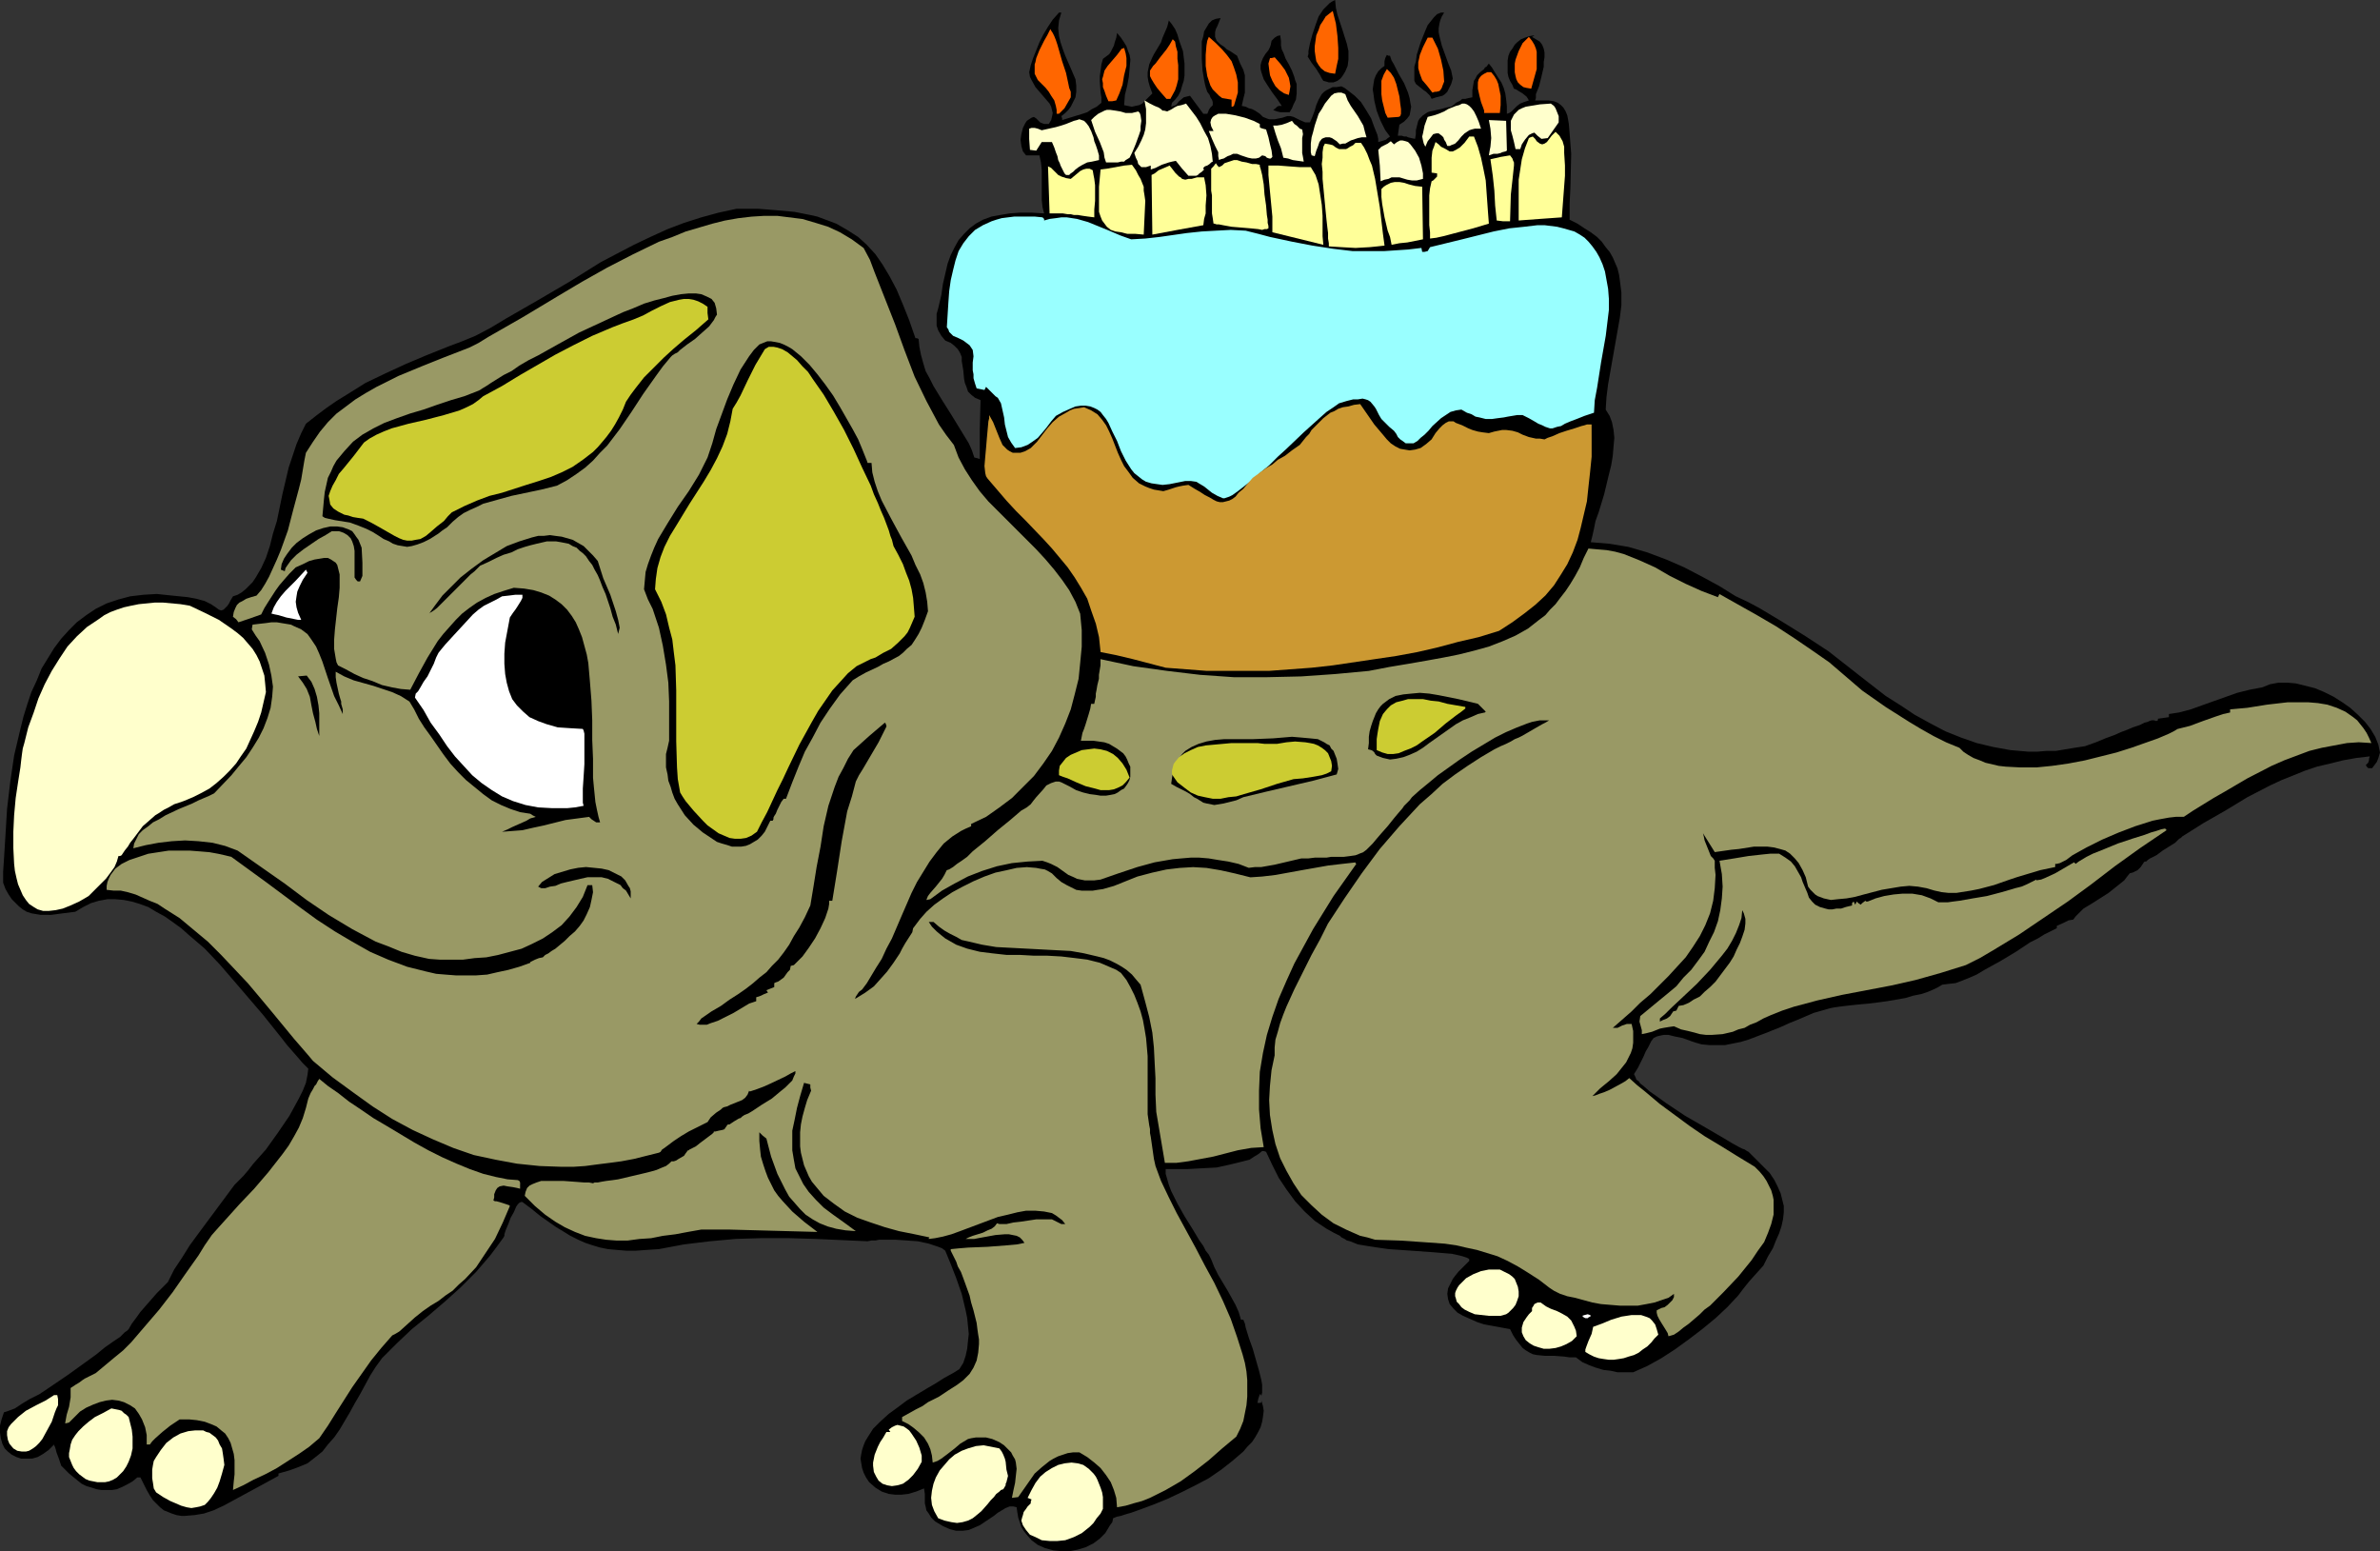 <?xml version="1.0" encoding="UTF-8" standalone="no"?>
<svg
   version="1.0"
   width="129.724mm"
   height="84.54mm"
   id="svg71"
   sodipodi:docname="Dinosaur &amp; Cake.wmf"
   xmlns:inkscape="http://www.inkscape.org/namespaces/inkscape"
   xmlns:sodipodi="http://sodipodi.sourceforge.net/DTD/sodipodi-0.dtd"
   xmlns="http://www.w3.org/2000/svg"
   xmlns:svg="http://www.w3.org/2000/svg">
  <rect width="100%" height="100%" fill="#333333" stroke="none"/>
  <sodipodi:namedview
     id="namedview71"
     pagecolor="#ffffff"
     bordercolor="#000000"
     borderopacity="0.25"
     inkscape:showpageshadow="2"
     inkscape:pageopacity="0.0"
     inkscape:pagecheckerboard="0"
     inkscape:deskcolor="#d1d1d1"
     inkscape:document-units="mm" />
  <defs
     id="defs1">
    <pattern
       id="WMFhbasepattern"
       patternUnits="userSpaceOnUse"
       width="6"
       height="6"
       x="0"
       y="0" />
  </defs>
  <path
     style="fill:#000000;fill-opacity:1;fill-rule:evenodd;stroke:none"
     d="m 490.294,154.993 -0.323,1.131 -0.323,0.808 -0.97,1.293 h -0.808 l -0.323,-0.323 -0.162,-0.323 0.323,-0.323 0.162,-0.162 0.162,-0.485 v -0.323 l 0.162,-0.485 -2.747,0.323 -2.747,0.485 -2.586,0.646 -2.747,0.646 -2.424,0.808 -2.424,0.97 -2.424,0.97 -2.424,1.131 -4.686,2.424 -4.525,2.748 -4.525,2.586 -4.363,2.748 -0.323,0.323 -0.323,0.162 -0.323,0.323 -0.485,0.485 -1.293,0.808 -1.293,0.808 -1.293,0.97 -1.293,0.646 -0.485,0.323 -0.323,0.323 h -0.323 l -0.162,0.162 -0.323,0.485 -0.323,0.485 -0.646,0.646 -0.97,0.485 -0.646,0.162 -0.646,0.808 -0.485,0.646 -1.616,1.293 -1.616,1.293 -1.778,1.131 -1.778,1.131 -1.616,0.97 -1.131,1.131 -0.485,0.485 -0.485,0.646 -0.97,0.162 -0.97,0.485 -1.454,0.646 v 0.485 l -1.293,0.646 -1.293,0.646 -1.293,0.808 -1.616,0.808 -2.909,1.939 -3.232,1.939 -3.232,1.778 -1.616,0.97 -1.454,0.646 -1.616,0.646 -1.293,0.485 -1.454,0.162 -1.293,0.162 -0.808,0.485 -0.97,0.485 -1.131,0.485 -1.454,0.485 -1.616,0.323 -1.616,0.485 -3.717,0.646 -3.717,0.485 -1.778,0.162 -1.616,0.162 -1.454,0.162 -1.293,0.162 -1.131,0.162 -0.808,0.162 -3.394,0.97 -3.394,1.455 -1.616,0.646 -1.778,0.808 -3.232,1.293 -3.394,1.293 -1.616,0.485 -1.616,0.323 -1.616,0.323 h -1.616 -1.616 l -1.616,-0.162 -1.131,-0.323 -0.97,-0.323 -1.778,-0.646 -1.616,-0.323 -1.293,-0.323 h -0.97 l -0.808,0.162 -0.646,0.162 -0.646,0.323 -0.485,0.646 -0.323,0.646 -0.323,0.646 -0.485,0.808 -0.485,1.131 -0.485,0.97 -0.646,1.293 -0.808,1.293 0.162,0.323 0.162,0.323 0.162,0.485 0.485,0.323 0.323,0.485 0.646,0.485 1.293,1.131 1.616,1.131 1.778,1.293 3.878,2.586 4.202,2.424 1.939,1.131 1.939,1.131 1.616,0.97 1.454,0.808 0.646,0.323 0.485,0.162 0.485,0.323 0.323,0.162 1.616,1.616 1.454,1.455 1.293,1.293 0.97,1.455 0.646,1.293 0.646,1.455 0.323,1.293 0.323,1.293 v 1.293 l -0.162,1.455 -0.323,1.455 -0.485,1.455 -0.646,1.455 -0.646,1.616 -0.97,1.616 -0.97,1.939 -1.454,1.616 -1.454,1.616 -1.293,1.616 -0.485,0.646 -0.485,0.646 -2.262,2.424 -2.424,2.263 -2.747,2.263 -2.747,2.101 -2.909,2.101 -2.747,1.778 -2.909,1.616 -2.909,1.293 h -1.616 -1.616 l -1.454,-0.323 -1.454,-0.162 -1.616,-0.485 -1.293,-0.485 -1.454,-0.646 -1.293,-0.97 h -1.293 l -1.131,-0.162 -2.101,-0.162 h -1.939 l -1.616,-0.162 -0.808,-0.162 -0.646,-0.323 -0.808,-0.485 -0.646,-0.485 -0.646,-0.808 -0.646,-0.808 -0.646,-0.97 -0.646,-1.293 -1.778,-0.323 -1.778,-0.323 -1.778,-0.323 -1.454,-0.485 -1.454,-0.646 -1.454,-0.646 -1.131,-0.646 -0.808,-0.808 -0.808,-0.97 -0.323,-0.97 -0.162,-1.131 0.162,-1.131 0.323,-0.646 0.323,-0.646 0.323,-0.646 0.485,-0.646 0.646,-0.808 0.646,-0.646 0.808,-0.808 0.808,-0.808 v -0.323 l -0.162,-0.162 -0.323,-0.162 -0.485,-0.162 -0.485,-0.162 -0.646,-0.162 -1.454,-0.323 -1.939,-0.162 -1.939,-0.162 -2.262,-0.162 -2.262,-0.162 -4.686,-0.323 -2.262,-0.323 -2.101,-0.323 -1.939,-0.323 -1.616,-0.646 -0.646,-0.162 -0.485,-0.323 -0.646,-0.323 -0.323,-0.323 -1.293,-0.646 -1.454,-0.808 -2.424,-1.616 -2.101,-1.939 -1.939,-2.101 -1.778,-2.424 -1.616,-2.424 -1.293,-2.586 -1.293,-2.748 -0.485,-0.162 h -0.323 l -0.808,0.646 -0.808,0.485 -0.97,0.646 -1.293,0.323 -1.293,0.323 -1.293,0.323 -2.909,0.646 -3.07,0.162 -2.909,0.162 h -1.293 -1.293 -0.97 -0.97 v 0.97 l 0.323,1.131 0.323,1.131 0.485,1.293 1.293,2.586 1.454,2.586 1.616,2.586 1.454,2.424 0.808,1.131 0.485,0.97 0.646,0.808 0.485,0.97 0.646,1.616 0.808,1.616 1.939,3.232 0.808,1.455 0.808,1.455 0.646,1.455 0.485,1.616 h 0.485 l 0.323,0.808 0.162,0.808 0.646,2.101 0.808,2.263 0.646,2.263 0.646,2.263 0.485,1.939 0.162,0.97 v 0.808 0.808 l -0.162,0.646 -0.162,-0.323 h -0.162 l -0.323,0.97 -0.162,0.808 h 0.646 l 0.162,-0.162 v -0.323 l 0.323,1.131 0.162,0.97 -0.162,1.293 -0.162,0.97 -0.323,1.131 -0.485,0.97 -0.646,1.131 -0.646,0.97 -0.97,0.97 -0.808,0.97 -2.262,1.939 -2.262,1.778 -2.586,1.778 -2.747,1.455 -2.909,1.455 -2.747,1.293 -2.747,1.131 -2.586,0.97 -2.262,0.808 -1.131,0.323 -0.97,0.323 -0.808,0.162 -0.808,0.323 -0.162,0.808 -0.485,0.646 -0.97,1.616 -1.131,1.131 -1.293,0.97 -1.616,0.808 -1.616,0.485 -1.616,0.323 h -1.778 l -1.616,-0.162 -1.778,-0.485 -1.454,-0.646 -1.293,-0.97 -1.131,-1.293 -0.485,-0.646 -0.485,-0.808 -0.323,-0.97 -0.323,-0.97 -0.162,-0.97 -0.162,-1.131 -0.646,-0.162 h -0.808 l -0.808,0.323 -0.808,0.485 -0.808,0.485 -0.808,0.646 -1.939,1.293 -0.97,0.646 -1.131,0.485 -1.131,0.485 -1.293,0.162 h -1.293 l -1.293,-0.323 -1.454,-0.646 -0.808,-0.485 -0.808,-0.485 -0.808,-0.808 -0.485,-0.808 -0.485,-0.646 -0.162,-0.808 -0.162,-0.646 v -0.808 -1.131 l -0.162,-1.131 -1.616,0.646 -1.616,0.485 -1.454,0.162 h -1.293 l -1.293,-0.162 -1.454,-0.485 -1.293,-0.808 -1.293,-1.131 -0.646,-0.97 -0.485,-0.97 -0.323,-0.97 -0.162,-0.97 -0.162,-0.97 0.162,-0.97 0.162,-0.808 0.323,-0.97 0.323,-0.808 0.485,-0.808 1.131,-1.778 1.454,-1.455 1.778,-1.616 1.778,-1.293 1.939,-1.455 4.04,-2.424 1.939,-1.131 1.778,-1.131 1.778,-0.97 1.293,-0.808 0.808,-1.293 0.485,-1.455 0.323,-1.455 0.162,-1.616 0.162,-1.455 -0.162,-1.616 -0.162,-1.616 -0.323,-1.616 -0.808,-3.394 -1.131,-3.232 -1.131,-2.909 -1.131,-2.748 -0.646,-0.485 -0.808,-0.323 -0.97,-0.323 -0.97,-0.323 -2.262,-0.485 -2.262,-0.162 -2.424,-0.162 h -2.101 -1.131 l -0.808,0.162 h -0.808 l -0.808,0.162 -10.827,-0.485 -5.494,-0.162 h -5.494 l -5.333,0.162 -5.333,0.485 -5.333,0.646 -5.171,0.97 -2.424,0.162 -2.262,0.162 h -2.101 l -1.939,-0.162 -1.778,-0.162 -1.616,-0.323 -1.616,-0.485 -1.454,-0.485 -1.454,-0.646 -1.616,-0.808 -1.293,-0.808 -1.616,-0.97 -1.616,-1.131 -1.616,-1.131 -1.778,-1.455 -1.939,-1.455 h -0.323 l -0.323,0.162 -0.323,0.323 -0.323,0.485 -0.485,1.131 -0.646,1.131 -0.485,1.293 -0.485,1.131 -0.323,0.97 v 0.323 l -0.162,0.323 -1.293,1.778 -1.454,1.939 -2.909,3.394 -3.232,3.232 -3.232,2.909 -3.394,2.909 -3.394,2.748 -3.07,2.909 -3.07,3.071 -1.293,1.778 -1.131,1.778 -2.101,3.879 -1.131,1.939 -0.97,1.778 -2.101,3.556 -1.131,1.616 -1.293,1.455 -1.131,1.455 -1.616,1.293 -1.454,1.131 -1.939,0.808 -1.778,0.646 -2.262,0.646 v 0.485 l -1.778,0.97 -1.778,0.97 -3.878,2.101 -3.878,2.101 -2.101,0.97 -1.939,0.646 -1.939,0.323 -1.939,0.162 h -0.808 l -0.97,-0.162 -0.97,-0.323 -0.808,-0.323 -0.808,-0.323 -0.808,-0.646 -0.646,-0.646 -0.808,-0.808 -0.646,-0.97 -0.646,-1.131 -0.646,-1.293 -0.646,-1.293 h -0.646 l -0.97,0.808 -1.131,0.646 -0.97,0.485 -1.131,0.485 -0.97,0.162 h -1.131 -1.131 l -0.97,-0.162 -0.97,-0.323 -1.131,-0.323 -0.97,-0.485 -0.808,-0.646 -1.778,-1.455 -1.616,-1.616 -0.485,-1.455 -0.485,-1.293 -0.162,-0.646 -0.162,-0.485 -0.162,-0.323 v -0.162 l -1.131,1.131 -1.131,0.808 -1.131,0.646 -1.131,0.323 H 5.494 4.363 L 3.394,300.127 2.424,299.642 1.616,298.996 0.97,298.349 0.485,297.38 0.162,296.248 0,295.117 v -1.455 l 0.323,-1.293 0.485,-1.455 0.485,-0.162 0.485,-0.162 1.293,-0.485 1.454,-0.97 1.616,-0.97 1.939,-0.97 1.939,-1.293 4.04,-2.748 4.04,-2.909 1.778,-1.293 1.778,-1.455 1.616,-1.131 1.454,-0.97 0.97,-0.97 0.485,-0.323 0.323,-0.323 0.646,-1.131 0.97,-1.293 0.808,-1.131 1.131,-1.293 2.262,-2.586 1.131,-1.131 1.131,-1.131 1.293,-2.586 1.616,-2.424 1.616,-2.586 1.778,-2.424 3.717,-5.01 3.717,-5.01 0.808,-0.808 0.97,-0.97 0.97,-1.131 1.131,-1.455 1.293,-1.455 1.293,-1.455 2.424,-3.394 2.424,-3.556 0.97,-1.778 0.97,-1.778 0.808,-1.616 0.646,-1.616 0.323,-1.616 0.162,-1.293 -1.131,-1.131 -0.97,-1.131 -1.131,-1.293 -1.131,-1.293 -1.131,-1.455 -1.293,-1.616 -2.586,-3.232 -2.909,-3.394 -2.909,-3.394 -3.07,-3.556 -3.07,-3.232 -3.394,-2.909 -1.454,-1.293 -1.778,-1.293 -1.616,-1.131 -1.778,-0.97 -1.616,-0.97 -1.778,-0.646 -1.616,-0.485 -1.616,-0.323 -1.778,-0.162 h -1.616 l -1.778,0.323 -1.616,0.485 -1.616,0.808 -1.616,0.97 -2.586,0.323 -2.424,0.323 H 8.403 L 7.434,188.287 6.464,188.125 5.494,187.802 4.686,187.317 3.878,186.67 3.232,186.024 2.424,185.216 1.778,184.246 1.131,183.115 0.646,181.822 v -2.263 l 0.162,-2.424 0.323,-5.172 0.323,-5.333 0.646,-5.495 0.808,-5.495 1.293,-5.495 0.646,-2.586 0.808,-2.586 0.808,-2.424 1.131,-2.424 0.97,-2.424 1.293,-2.101 1.293,-2.101 1.454,-1.939 1.616,-1.778 1.616,-1.616 1.939,-1.455 1.939,-1.293 2.262,-1.131 2.424,-0.808 2.424,-0.646 2.747,-0.323 2.747,-0.162 3.07,0.323 3.232,0.323 1.778,0.323 1.778,0.485 0.646,0.323 0.646,0.323 0.485,0.323 0.485,0.323 0.646,0.485 0.485,0.162 0.485,-0.162 0.162,-0.162 0.323,-0.323 0.323,-0.323 0.323,-0.485 0.323,-0.646 0.485,-0.808 0.97,-0.323 0.808,-0.485 0.808,-0.646 0.808,-0.808 0.646,-0.646 0.646,-0.97 1.131,-1.939 0.97,-2.101 0.808,-2.424 0.646,-2.586 0.808,-2.586 1.131,-5.495 1.293,-5.495 0.808,-2.424 0.808,-2.424 0.97,-2.263 0.97,-1.939 2.262,-1.778 1.939,-1.455 2.101,-1.455 2.101,-1.293 3.878,-2.424 4.04,-1.939 4.202,-1.939 4.202,-1.778 2.424,-0.97 2.424,-0.97 2.586,-0.97 2.747,-1.131 3.07,-1.616 3.232,-1.939 6.464,-3.717 6.626,-3.879 6.464,-4.04 3.394,-1.778 3.394,-1.778 3.394,-1.616 3.555,-1.616 3.394,-1.293 3.555,-1.131 3.555,-0.97 3.717,-0.808 h 2.262 2.101 l 2.101,0.162 1.939,0.162 3.555,0.323 3.232,0.646 1.454,0.323 1.293,0.485 2.586,0.97 2.262,1.293 2.262,1.455 1.778,1.616 1.778,1.939 1.454,2.101 1.454,2.424 1.454,2.748 1.293,3.071 1.293,3.232 1.293,3.717 h 0.323 l 0.323,0.162 0.162,1.616 0.323,1.616 0.485,1.778 0.485,1.616 0.808,1.455 0.808,1.616 1.778,2.909 1.939,3.071 1.778,2.909 1.778,2.909 0.646,1.455 0.485,1.455 0.646,0.162 0.485,0.162 V 88.567 l 0.162,-6.142 -1.131,-0.485 -0.808,-0.646 -0.646,-0.646 -0.323,-0.97 -0.323,-0.808 -0.162,-0.808 -0.162,-1.778 -0.323,-1.939 v -0.808 l -0.323,-0.808 -0.485,-0.808 -0.646,-0.646 -0.808,-0.646 -1.131,-0.485 -0.808,-0.97 -0.646,-1.131 -0.323,-0.97 v -1.131 -1.293 l 0.323,-1.131 0.646,-2.748 0.323,-2.263 0.485,-2.101 0.485,-2.101 0.646,-1.778 0.808,-1.616 0.808,-1.455 1.131,-1.293 1.131,-1.131 1.293,-0.97 1.454,-0.808 1.778,-0.646 1.778,-0.323 1.939,-0.323 2.101,-0.162 h 2.424 l 2.586,0.162 -0.323,-1.293 -0.162,-1.455 V 38.304 35.071 l -0.162,-1.616 -0.323,-1.455 h -2.747 l -0.646,-0.808 -0.323,-1.131 -0.162,-1.293 0.162,-1.131 0.323,-1.293 0.485,-0.97 0.323,-0.485 0.485,-0.323 0.485,-0.323 0.485,-0.162 0.485,0.323 0.323,0.323 0.485,0.485 0.808,0.323 h 0.323 0.646 l 0.485,-0.808 0.162,-0.646 0.162,-0.808 -0.162,-0.646 -0.162,-0.646 -0.323,-0.646 -0.97,-1.131 -0.97,-1.131 -0.97,-1.131 -0.808,-1.455 -0.323,-0.646 -0.162,-0.97 0.323,-1.455 0.485,-1.455 0.646,-1.616 0.646,-1.616 0.808,-1.616 0.97,-1.616 0.97,-1.455 1.293,-1.455 h 0.485 l -0.485,1.616 -0.162,1.616 0.162,1.616 0.323,1.293 0.485,1.455 0.485,1.293 1.131,2.586 0.485,1.131 0.485,1.131 0.162,1.293 v 1.293 l -0.162,1.131 -0.646,1.293 -0.323,0.646 -0.485,0.646 -0.646,0.646 -0.808,0.646 0.162,0.485 v 0.323 l 2.101,-0.646 2.101,-0.646 0.97,-0.323 0.97,-0.646 0.97,-0.485 0.97,-0.808 v -1.131 l -0.162,-0.97 -0.162,-2.263 v -1.131 l 0.162,-1.131 0.162,-1.293 0.323,-1.131 0.646,-0.485 0.646,-0.485 0.323,-0.485 0.323,-0.646 0.323,-0.646 0.162,-0.646 0.323,-0.97 0.162,-0.97 0.808,0.97 0.646,0.97 0.485,0.808 0.323,0.97 0.323,0.808 0.162,0.97 -0.162,1.778 -0.162,1.778 -0.323,1.778 -0.485,1.939 -0.162,2.101 0.808,0.162 0.808,0.162 0.646,-0.162 0.808,-0.162 0.646,-0.323 0.646,-0.646 0.646,-0.646 0.808,-0.808 -0.485,-1.293 -0.323,-1.131 -0.162,-0.97 v -0.97 l 0.162,-0.808 0.162,-0.808 0.646,-1.455 0.323,-0.646 0.485,-0.808 0.97,-1.616 0.323,-0.97 0.485,-1.131 0.485,-1.131 0.323,-1.293 0.646,0.808 0.646,0.97 0.485,1.131 0.323,1.131 0.808,2.263 0.323,2.586 v 1.131 1.293 l -0.162,1.131 -0.323,0.97 -0.323,1.131 -0.485,0.97 -0.646,0.808 -0.646,0.646 -0.162,0.808 0.485,-0.162 0.485,-0.162 0.646,-0.808 0.97,-0.808 0.646,-0.162 0.646,-0.162 2.747,3.717 h 0.808 l 0.162,-0.323 0.162,-0.485 0.323,-0.485 0.323,-0.323 0.162,-0.162 v -0.485 -0.162 l -0.162,-0.485 -0.323,-0.485 -0.162,-0.485 -0.485,-0.646 -0.323,-0.97 -0.162,-0.646 -0.162,-0.808 -0.162,-0.97 -0.162,-0.97 -0.162,-2.424 V 9.859 8.566 l 0.323,-1.131 0.162,-0.97 0.485,-0.808 0.485,-0.808 0.646,-0.646 0.808,-0.323 0.97,-0.162 -0.323,0.808 -0.323,0.808 -0.323,0.646 -0.162,0.646 v 0.485 0.485 l 0.323,0.808 0.646,0.646 0.97,0.646 0.485,0.485 0.646,0.323 1.454,0.97 0.646,1.616 0.646,1.293 0.323,1.131 v 1.131 1.293 1.131 l -0.323,1.293 -0.323,1.455 0.808,0.162 0.646,0.323 0.646,0.162 0.646,0.323 0.97,0.646 0.646,0.646 0.808,0.323 0.485,0.162 h 0.485 0.646 l 0.808,-0.162 0.808,-0.162 0.97,-0.323 h 0.646 l 0.646,0.162 1.293,0.646 1.131,0.485 h 0.323 0.646 l 0.485,-1.131 0.485,-1.293 0.323,-1.131 0.485,-1.131 0.646,-1.131 0.485,-0.485 0.485,-0.323 0.646,-0.323 0.646,-0.323 h 0.808 l 0.97,-0.162 0.646,0.323 0.646,0.485 1.454,1.131 1.293,1.293 1.131,1.778 0.97,1.616 0.646,1.778 0.646,1.616 0.162,0.808 v 0.646 l 0.646,-0.162 0.485,-0.162 0.485,-0.162 0.162,-0.162 0.646,-0.485 -0.485,-0.646 -0.485,-0.646 -0.485,-0.97 -0.485,-0.97 -0.808,-2.101 -0.485,-2.101 -0.162,-1.293 -0.162,-0.97 0.162,-1.131 0.162,-0.97 0.323,-0.808 0.485,-0.808 0.646,-0.646 0.646,-0.485 v -0.97 l 0.162,-0.646 0.323,-0.646 0.323,0.162 h 0.323 l 0.323,0.97 0.485,0.808 0.97,1.939 1.131,1.939 0.808,1.939 0.323,1.131 0.162,0.97 0.162,0.808 -0.162,0.97 -0.162,0.808 -0.485,0.646 -0.646,0.646 -0.97,0.646 -0.162,1.131 -0.162,1.131 h 0.808 l 0.485,0.162 h 0.485 l 0.323,0.162 0.646,0.162 0.808,0.162 0.162,-0.97 V 26.829 l 0.162,-0.646 0.162,-0.646 0.162,-0.646 0.323,-0.485 0.646,-0.646 0.97,-0.646 0.485,-0.162 0.808,-0.162 0.646,-0.162 0.808,-0.162 1.131,-0.323 0.97,-0.162 0.646,-0.485 0.323,-0.323 0.97,-0.485 0.323,-0.323 h 0.646 l 0.646,-0.162 0.808,-0.162 v -1.455 l 0.162,-0.97 0.162,-0.97 0.323,-0.485 0.323,-0.646 0.646,-0.646 0.808,-0.646 0.162,-0.323 0.323,-0.162 0.485,-0.646 0.646,0.808 0.485,0.808 0.808,1.293 0.646,0.97 0.485,1.131 0.323,1.131 0.162,1.131 0.162,1.455 v 1.616 l 0.485,-0.162 0.485,-0.323 0.808,-0.808 0.323,-0.323 0.646,-0.485 0.808,-0.323 0.97,-0.323 -0.162,-0.323 -0.323,-0.485 -0.808,-0.646 -0.808,-0.485 -0.485,-0.323 -0.485,-0.162 -0.323,-0.808 -0.485,-0.808 -0.323,-0.808 -0.162,-0.808 v -0.97 -0.808 -0.808 l 0.162,-0.97 0.323,-0.808 0.485,-0.646 0.485,-0.808 0.485,-0.485 0.808,-0.646 0.808,-0.323 0.97,-0.323 0.97,-0.162 -0.162,0.162 -0.323,0.162 0.808,0.485 0.808,0.485 0.485,0.646 0.323,0.808 0.162,0.808 v 0.97 l -0.162,0.97 v 0.97 l -0.485,2.101 -0.485,1.939 -0.323,0.808 -0.323,0.808 v 0.808 l -0.162,0.485 h 1.454 1.293 l 1.131,0.162 0.808,0.323 0.646,0.485 0.485,0.485 0.485,0.808 0.323,0.808 0.162,0.808 0.162,0.97 0.162,1.939 0.162,2.101 0.162,2.101 -0.162,6.95 -0.162,3.394 v 3.232 l 1.616,0.808 1.454,0.97 1.293,0.808 1.293,0.97 0.97,0.97 0.808,1.131 0.808,0.97 0.646,1.131 0.485,1.131 0.485,1.131 0.323,1.293 0.162,1.131 0.323,2.586 v 2.586 l -0.323,2.586 -0.485,2.748 -0.97,5.495 -0.97,5.495 -0.323,2.586 -0.162,2.586 0.808,1.293 0.485,1.293 0.323,1.616 0.162,1.616 -0.162,1.778 -0.162,1.939 -0.323,1.939 -0.485,1.939 -0.97,4.04 -1.131,3.717 -0.646,1.778 -0.323,1.616 -0.323,1.455 -0.323,1.293 1.939,0.162 1.939,0.162 1.939,0.323 1.939,0.323 3.878,1.131 3.878,1.455 3.717,1.616 3.717,1.939 3.555,1.939 3.394,2.101 2.424,1.131 2.424,1.293 4.848,2.909 4.686,2.909 4.686,3.071 5.979,4.687 2.909,2.263 2.909,2.263 3.07,1.939 2.909,1.939 3.232,1.778 3.07,1.616 3.232,1.293 3.232,1.131 3.394,0.808 3.555,0.646 3.717,0.323 h 1.778 l 1.939,-0.162 h 1.939 l 1.939,-0.323 1.939,-0.323 2.101,-0.323 2.262,-0.808 1.939,-0.808 1.778,-0.646 1.454,-0.646 1.293,-0.485 1.131,-0.485 0.97,-0.323 0.485,-0.162 0.323,-0.162 0.646,-0.323 0.646,-0.162 0.323,-0.162 0.485,-0.162 h 0.485 l 0.485,0.162 0.323,-0.162 v -0.323 l 1.131,-0.162 1.131,-0.162 v -0.646 l 2.101,-0.323 2.424,-0.646 2.262,-0.808 2.262,-0.808 5.01,-1.778 2.586,-0.646 2.586,-0.485 1.616,-0.646 1.778,-0.323 h 1.778 l 1.778,0.162 1.939,0.485 1.939,0.485 1.939,0.808 1.939,0.97 1.778,1.131 1.616,1.131 1.616,1.455 1.454,1.455 1.131,1.455 0.97,1.616 0.646,1.616 z"
     id="path1" />
  <path
     style="fill:#999965;fill-opacity:1;fill-rule:evenodd;stroke:none"
     d="m 488.516,153.054 -2.586,-0.162 -2.424,0.162 -2.586,0.485 -2.586,0.485 -2.586,0.646 -2.586,0.97 -2.586,0.97 -2.586,1.131 -5.01,2.586 -4.686,2.748 -2.262,1.293 -2.101,1.293 -2.101,1.293 -1.939,1.293 h -1.616 l -1.454,0.162 -1.778,0.323 -1.616,0.323 -3.555,1.131 -3.394,1.293 -3.394,1.455 -3.232,1.616 -2.909,1.616 -1.293,0.97 -1.293,0.646 -0.646,0.162 h -0.162 -0.162 v 0.646 l -3.07,0.646 -3.232,0.97 -1.616,0.485 -1.454,0.485 -3.232,1.131 -3.07,0.808 -1.616,0.323 -3.07,0.485 h -1.616 l -1.454,-0.162 -1.454,-0.323 -1.616,-0.485 -1.778,-0.323 -1.778,-0.162 -1.778,0.162 -1.939,0.323 -1.939,0.323 -3.717,0.97 -1.778,0.485 -1.778,0.323 -1.778,0.162 -1.454,0.162 -1.454,-0.323 -1.293,-0.485 -0.485,-0.323 -0.485,-0.485 -0.485,-0.485 -0.485,-0.646 -0.485,-1.939 -0.646,-1.455 -0.808,-1.455 -0.808,-0.97 -0.97,-0.97 -0.97,-0.646 -1.131,-0.323 -1.293,-0.323 -1.293,-0.162 h -1.293 -1.454 l -3.07,0.485 -1.616,0.162 -3.394,0.485 -2.424,-3.879 0.162,0.646 0.162,0.808 0.646,1.616 0.646,1.616 0.485,0.485 0.323,0.485 v 1.455 l 0.162,1.455 -0.162,2.748 -0.323,2.586 -0.646,2.586 -0.97,2.424 -1.131,2.263 -1.454,2.263 -1.454,2.101 -1.778,1.939 -1.778,1.939 -3.717,3.717 -2.101,1.778 -1.778,1.778 -3.878,3.394 h 0.485 0.485 l 0.97,-0.485 0.97,-0.323 h 0.646 0.323 l 0.323,1.455 v 1.293 1.131 l -0.162,1.131 -0.323,0.97 -0.485,0.97 -0.485,0.97 -0.646,0.808 -1.293,1.616 -1.616,1.455 -1.778,1.455 -1.616,1.616 0.646,-0.162 0.808,-0.323 0.97,-0.323 1.131,-0.485 2.101,-1.131 1.131,-0.646 0.808,-0.646 1.616,1.455 1.616,1.293 3.07,2.586 3.07,2.263 3.07,2.263 3.07,2.101 3.232,1.939 3.394,2.101 3.717,2.263 0.97,0.97 0.808,0.97 0.646,0.97 0.485,0.97 0.485,0.97 0.323,1.131 0.162,0.808 v 0.97 2.101 l -0.485,1.939 -0.646,1.778 -0.808,1.939 -1.293,1.778 -1.293,1.939 -2.747,3.394 -3.07,3.232 -1.454,1.455 -1.293,1.293 -1.131,0.808 -0.97,0.97 -2.262,1.939 -1.131,0.808 -0.97,0.808 -0.97,0.646 -1.131,0.323 -0.162,-0.646 -0.485,-0.808 -0.808,-1.293 -0.485,-0.808 -0.323,-0.646 -0.162,-0.646 v -0.485 l 0.323,-0.162 0.646,-0.323 0.646,-0.162 0.646,-0.485 0.485,-0.485 0.485,-0.485 0.323,-0.646 v -0.646 l -1.131,0.808 -1.454,0.485 -1.454,0.485 -1.616,0.323 -1.778,0.323 h -1.939 -1.778 l -1.939,-0.162 -1.939,-0.162 -1.778,-0.323 -1.778,-0.485 -1.778,-0.485 -1.616,-0.323 -1.454,-0.485 -1.293,-0.646 -0.97,-0.646 -2.101,-1.616 -2.262,-1.455 -2.101,-1.293 -2.101,-1.131 -2.101,-0.97 -2.101,-0.646 -2.101,-0.646 -2.262,-0.485 -2.101,-0.485 -2.262,-0.323 -4.525,-0.323 -4.848,-0.323 -5.01,-0.162 -1.616,-0.485 -1.454,-0.323 -1.454,-0.646 -1.454,-0.646 -2.586,-1.293 -2.424,-1.778 -2.101,-1.939 -2.101,-2.101 -1.616,-2.424 -1.454,-2.586 -1.293,-2.586 -0.97,-2.909 -0.646,-2.909 -0.485,-3.071 -0.162,-3.071 0.162,-2.909 0.323,-3.232 0.646,-3.071 v -1.616 l 0.162,-1.616 0.485,-1.616 0.485,-1.778 0.646,-1.778 0.646,-1.616 1.616,-3.556 3.555,-7.111 1.778,-3.232 1.616,-3.232 3.394,-5.172 3.555,-5.172 3.717,-5.01 4.04,-4.687 2.101,-2.263 2.101,-2.263 2.424,-2.101 2.262,-2.101 2.586,-1.939 2.586,-1.778 2.747,-1.778 2.747,-1.616 1.293,-0.646 1.131,-0.485 0.97,-0.485 0.808,-0.485 0.808,-0.323 0.646,-0.323 1.131,-0.646 1.939,-1.131 1.131,-0.646 0.646,-0.323 0.808,-0.485 h -0.646 -0.485 -0.808 l -0.808,0.162 -0.808,0.162 -0.97,0.323 -2.101,0.808 -2.262,0.97 -2.262,1.131 -2.424,1.455 -2.424,1.455 -2.424,1.616 -2.262,1.616 -2.262,1.616 -1.939,1.616 -1.778,1.455 -1.616,1.455 -0.485,0.646 -0.646,0.646 -0.485,0.485 -0.323,0.485 -0.97,1.131 -0.808,0.97 -0.646,0.808 -0.646,0.808 -1.293,1.455 -0.97,1.131 -0.808,0.97 -0.646,0.646 -0.646,0.646 -0.646,0.485 -0.808,0.323 -0.808,0.323 -1.131,0.162 -1.293,0.162 h -1.616 -0.97 l -0.97,0.162 h -1.131 -1.293 l -1.293,0.162 h -1.454 l -2.747,0.646 -2.747,0.646 -2.747,0.485 h -1.293 l -1.293,0.162 -2.101,-0.808 -2.101,-0.485 -2.101,-0.323 -1.939,-0.323 -1.939,-0.162 h -1.778 l -1.939,0.162 -1.778,0.162 -3.717,0.646 -3.555,0.97 -3.878,1.293 -3.717,1.293 -1.293,0.162 h -0.97 -0.97 l -0.808,-0.162 -0.808,-0.162 -0.646,-0.323 -1.131,-0.485 -1.131,-0.808 -1.131,-0.808 -1.293,-0.646 -0.808,-0.323 -0.97,-0.323 -3.07,0.162 -3.232,0.323 -3.07,0.646 -3.07,0.97 -2.909,1.131 -2.747,1.455 -2.586,1.455 -2.424,1.778 -0.808,0.162 0.323,-0.808 0.485,-0.646 1.131,-1.293 1.293,-1.616 0.485,-0.808 0.485,-0.97 0.485,-0.162 0.808,-0.485 0.808,-0.646 0.97,-0.646 1.131,-0.808 1.131,-1.131 2.586,-2.101 2.586,-2.263 2.586,-2.101 1.131,-0.97 1.131,-0.97 1.131,-0.646 0.808,-0.646 0.485,-0.646 0.646,-0.808 1.454,-1.616 0.646,-0.808 0.97,-0.485 0.97,-0.323 h 0.646 l 0.485,0.162 1.616,0.808 1.454,0.808 1.454,0.485 1.293,0.323 1.293,0.162 0.97,0.162 h 1.131 l 0.97,-0.162 0.808,-0.162 0.646,-0.323 0.646,-0.485 0.646,-0.323 0.485,-0.646 0.323,-0.485 0.323,-0.646 0.162,-0.646 v -0.646 -1.455 l -0.323,-0.646 -0.323,-0.808 -0.323,-0.646 -0.485,-0.646 -0.646,-0.485 -0.646,-0.485 -0.808,-0.485 -0.808,-0.485 -0.97,-0.323 -1.131,-0.162 -1.131,-0.162 h -1.131 -1.454 l 0.162,-0.808 0.162,-0.808 0.323,-0.808 0.323,-0.97 0.646,-2.101 0.323,-1.131 0.162,-0.97 h 0.646 l 0.323,-1.455 v -0.646 l 0.162,-0.808 0.162,-0.97 0.323,-1.293 v -0.808 l 0.162,-0.97 0.162,-0.97 v -1.293 l 6.787,1.455 6.949,0.97 6.787,0.808 6.949,0.485 h 6.787 l 7.11,-0.162 6.949,-0.485 6.949,-0.646 4.202,-0.808 1.939,-0.323 1.939,-0.323 3.717,-0.646 3.555,-0.646 3.232,-0.646 3.232,-0.808 2.909,-0.808 2.909,-1.131 2.586,-1.131 2.586,-1.455 2.262,-1.778 1.293,-0.97 0.97,-1.131 1.131,-1.131 0.97,-1.293 1.131,-1.455 0.97,-1.455 0.97,-1.616 0.97,-1.778 0.808,-1.939 0.97,-1.939 1.778,0.162 1.939,0.162 1.778,0.323 1.778,0.485 1.616,0.646 1.616,0.646 3.232,1.455 3.07,1.778 3.232,1.616 3.232,1.455 3.394,1.293 0.162,-0.323 0.162,-0.323 7.757,4.364 3.878,2.263 3.717,2.424 3.555,2.424 3.717,2.586 3.394,2.909 3.394,2.909 4.848,3.394 4.848,3.071 2.424,1.455 2.586,1.455 2.586,1.293 2.747,1.131 0.808,0.808 0.97,0.646 1.131,0.646 1.293,0.485 1.131,0.485 2.747,0.646 1.454,0.162 3.07,0.162 h 3.232 l 3.232,-0.323 3.394,-0.485 3.394,-0.646 3.232,-0.808 3.232,-0.808 3.07,-0.97 2.747,-0.97 2.747,-0.97 2.262,-0.97 0.97,-0.485 0.808,-0.485 1.293,-0.323 1.293,-0.323 2.586,-0.97 2.747,-0.97 1.454,-0.485 1.454,-0.323 v -0.646 l 1.778,-0.162 1.778,-0.162 4.04,-0.646 4.202,-0.485 h 2.101 2.262 l 1.939,0.162 1.939,0.323 1.939,0.646 1.778,0.808 1.616,1.131 0.808,0.646 0.646,0.808 0.646,0.808 0.646,0.97 0.485,0.97 z"
     id="path2" />
  <path
     style="fill:#999965;fill-opacity:1;fill-rule:evenodd;stroke:none"
     d="m 446.339,170.993 -5.494,3.717 -5.171,3.717 -4.848,3.717 -4.848,3.556 -5.01,3.394 -5.01,3.394 -5.333,3.232 -2.747,1.616 -2.909,1.455 -5.171,1.616 -5.171,1.455 -5.01,1.131 -10.181,1.939 -5.01,1.131 -4.848,1.293 -2.424,0.808 -2.424,0.97 -1.454,0.646 -1.454,0.808 -1.293,0.485 -1.131,0.646 -1.293,0.323 -1.131,0.485 -2.101,0.485 -2.262,0.162 h -1.131 l -1.293,-0.162 -1.131,-0.323 -1.293,-0.323 -1.454,-0.323 -1.454,-0.646 -1.131,0.162 -0.97,0.162 -0.808,0.162 -0.808,0.323 -0.808,0.323 -0.646,0.162 -0.646,0.162 -0.808,0.162 v -0.808 l -0.485,-1.778 0.162,-1.131 3.717,-3.071 1.778,-1.455 1.939,-1.616 1.454,-1.778 1.616,-1.616 1.454,-1.939 1.293,-1.778 0.97,-2.101 0.97,-1.939 0.808,-2.263 0.485,-2.263 0.323,-2.424 0.162,-2.424 -0.162,-2.586 -0.485,-2.748 3.07,-0.485 2.909,-0.485 2.909,-0.323 1.616,-0.162 h 1.778 l 1.293,0.808 1.131,0.808 0.808,0.97 0.646,1.131 0.646,1.131 0.323,0.97 0.97,2.263 0.323,0.97 0.646,0.808 0.646,0.646 0.97,0.485 1.131,0.323 0.646,0.162 h 0.808 l 0.808,-0.162 h 0.97 l 0.97,-0.323 1.293,-0.323 v -0.323 -0.162 l 0.323,-0.323 0.162,0.323 0.162,0.323 0.162,-0.323 0.162,-0.323 0.323,0.323 0.485,0.323 0.323,-0.323 0.646,-0.485 0.162,0.162 h 0.323 l 1.616,-0.646 1.778,-0.485 1.939,-0.323 1.778,-0.162 h 2.101 l 1.939,0.323 1.778,0.646 1.616,0.808 h 0.808 1.131 l 1.131,-0.162 1.293,-0.162 2.747,-0.485 2.909,-0.485 3.07,-0.808 2.747,-0.808 1.293,-0.323 1.131,-0.485 0.97,-0.485 0.97,-0.485 v 0.162 l 0.97,-0.162 0.808,-0.323 2.101,-0.97 3.878,-2.263 0.323,0.323 0.646,-0.485 0.808,-0.485 0.808,-0.485 1.293,-0.646 2.424,-0.97 2.747,-1.131 2.909,-0.97 2.586,-0.808 1.293,-0.485 1.131,-0.323 0.97,-0.323 0.808,-0.162 z"
     id="path3" />
  <path
     style="fill:#000000;fill-opacity:1;fill-rule:evenodd;stroke:none"
     d="m 359.56,190.226 -0.162,1.293 -0.485,1.455 -0.485,1.293 -0.646,1.293 -0.646,1.455 -0.808,1.293 -1.939,2.586 -0.97,1.293 -1.131,1.131 -1.131,0.97 -0.97,0.97 -1.293,0.646 -0.97,0.646 -1.131,0.485 -0.97,0.162 -0.162,0.323 -0.162,0.323 -0.162,0.323 -0.646,0.162 -0.323,0.485 -0.323,0.485 -0.646,0.485 -0.808,0.323 -0.646,0.323 v -0.646 l 1.131,-0.97 1.131,-1.131 2.586,-2.424 2.747,-2.586 2.747,-2.909 2.424,-2.909 1.131,-1.455 0.97,-1.616 0.808,-1.616 0.646,-1.616 0.485,-1.455 0.162,-1.616 0.162,0.323 0.162,0.323 0.323,1.131 v 0.485 z"
     id="path4" />
  <path
     style="fill:#ffffcc;fill-opacity:1;fill-rule:evenodd;stroke:none"
     d="m 341.622,274.915 -0.808,0.808 -0.646,0.808 -0.808,0.808 -0.97,0.646 -0.808,0.646 -0.97,0.485 -1.131,0.323 -0.97,0.323 -0.97,0.162 -1.131,0.162 h -0.97 l -1.131,-0.162 -0.97,-0.162 -0.97,-0.323 -0.97,-0.485 -0.808,-0.485 v -0.485 l 0.162,-0.485 0.485,-1.293 0.646,-1.455 0.323,-1.455 1.778,-0.646 1.939,-0.808 2.101,-0.646 2.101,-0.323 h 1.131 0.808 l 0.97,0.323 0.808,0.323 0.485,0.485 0.646,0.808 0.323,0.97 z"
     id="path5" />
  <path
     style="fill:#99ffff;fill-opacity:1;fill-rule:evenodd;stroke:none"
     d="m 331.441,63.84 -0.646,5.333 -0.97,5.495 -0.808,5.172 -0.485,2.586 -0.162,2.586 -1.939,0.646 -1.616,0.646 -1.293,0.485 -1.131,0.485 -0.808,0.485 -0.808,0.162 -0.485,0.162 -0.485,0.162 h -0.485 l -0.485,-0.162 -0.485,-0.162 -0.646,-0.323 -0.808,-0.323 -0.808,-0.485 -1.131,-0.646 -1.293,-0.646 h -1.131 l -0.97,0.162 -0.97,0.162 -0.808,0.162 -1.293,0.162 -1.131,0.162 h -1.293 l -0.646,-0.162 -0.646,-0.162 -0.808,-0.162 -0.808,-0.485 -0.97,-0.323 -1.131,-0.646 -1.131,0.162 -1.131,0.323 -0.97,0.646 -0.97,0.646 -1.778,1.616 -0.808,0.97 -0.808,0.808 -0.808,0.646 -0.646,0.646 -0.808,0.485 h -0.808 -0.808 l -0.646,-0.485 -0.485,-0.323 -0.485,-0.485 -0.323,-0.646 -0.485,-0.646 -0.97,-0.808 -0.808,-0.808 -0.808,-0.808 -0.485,-0.808 -0.323,-0.646 -0.323,-0.646 -0.323,-0.485 -0.808,-0.97 -0.485,-0.323 -0.485,-0.162 -0.646,-0.162 -0.97,0.162 h -0.97 l -1.293,0.323 -1.616,0.485 -1.131,0.808 -1.454,0.97 -1.454,1.293 -1.616,1.455 -1.616,1.455 -3.555,3.394 -1.778,1.616 -1.778,1.778 -1.778,1.455 -1.616,1.455 -1.616,1.293 -1.454,1.131 -1.131,0.808 -0.646,0.323 -0.485,0.162 -0.485,0.162 h -0.323 l -1.131,-0.485 -1.131,-0.646 -0.808,-0.646 -0.808,-0.646 -0.808,-0.485 -0.808,-0.485 -1.131,-0.162 h -1.131 l -1.616,0.323 -1.616,0.323 -1.454,0.162 -1.131,-0.162 -1.131,-0.162 -1.131,-0.323 -0.808,-0.485 -0.808,-0.646 -0.808,-0.646 -0.646,-0.808 -1.131,-1.778 -0.97,-1.939 -0.808,-2.101 -0.97,-1.939 -0.808,-1.778 -0.485,-0.808 -0.646,-0.808 -0.485,-0.646 -0.646,-0.485 -0.646,-0.323 -0.808,-0.323 -0.97,-0.162 h -0.97 l -1.131,0.162 -1.131,0.485 -1.454,0.646 -1.454,0.808 -0.97,1.131 -0.97,1.293 -0.808,0.97 -0.97,1.131 -1.131,0.808 -0.97,0.646 -1.293,0.485 -1.293,0.162 -0.808,-1.131 -0.646,-1.131 -0.323,-1.293 -0.323,-1.293 -0.162,-1.455 -0.323,-1.455 -0.323,-1.455 -0.646,-1.131 -0.485,-0.323 -0.323,-0.323 -0.485,-0.485 -0.485,-0.485 -0.323,-0.323 -0.323,-0.323 -0.162,0.323 -0.162,0.323 -0.808,-0.162 -0.808,-0.162 -0.323,-0.97 -0.323,-1.131 v -0.808 l -0.162,-0.808 v -1.616 l 0.162,-1.293 -0.162,-1.293 -0.323,-0.485 -0.323,-0.485 -0.646,-0.485 -0.646,-0.485 -0.97,-0.485 -1.131,-0.485 -0.323,-0.323 -0.162,-0.162 -0.323,-0.323 -0.162,-0.485 -0.323,-0.485 0.162,-2.586 0.162,-2.586 0.162,-2.263 0.323,-2.263 0.485,-2.101 0.485,-1.939 0.646,-1.939 0.97,-1.616 1.131,-1.455 1.293,-1.293 1.616,-0.97 1.778,-0.808 0.97,-0.323 1.131,-0.323 1.293,-0.162 1.293,-0.162 h 1.293 1.454 1.454 l 1.616,0.162 0.323,0.323 v 0.323 l 1.131,-0.323 1.293,-0.162 1.131,-0.162 h 1.131 l 2.101,0.323 2.262,0.646 4.363,1.778 2.262,0.97 2.262,0.808 2.909,-0.162 2.909,-0.323 5.656,-0.808 3.07,-0.323 2.909,-0.162 3.07,-0.162 3.07,0.162 2.586,0.646 2.424,0.646 2.262,0.485 2.262,0.485 4.202,0.808 4.202,0.646 4.04,0.485 h 2.101 2.262 2.262 l 2.424,-0.162 2.424,-0.162 2.747,-0.323 0.162,0.808 h 0.485 l 0.646,-0.162 0.485,-0.808 6.626,-1.616 6.464,-1.616 3.232,-0.646 3.07,-0.323 2.747,-0.323 h 1.454 l 1.293,0.162 1.293,0.162 1.293,0.323 1.131,0.323 1.131,0.323 1.131,0.646 0.97,0.646 0.808,0.808 0.808,0.97 0.808,1.131 0.646,1.131 0.646,1.455 0.485,1.455 0.323,1.778 0.323,1.778 0.162,2.101 z"
     id="path6" />
  <path
     style="fill:#cc9932;fill-opacity:1;fill-rule:evenodd;stroke:none"
     d="m 327.886,90.83 v 3.232 l -0.323,3.232 -0.323,2.909 -0.323,3.071 -0.646,2.748 -0.646,2.748 -0.646,2.424 -0.97,2.586 -1.131,2.424 -1.293,2.101 -1.454,2.263 -1.778,2.101 -2.101,1.939 -2.262,1.778 -2.424,1.778 -2.747,1.778 -4.202,1.293 -4.202,0.97 -4.202,1.131 -4.202,0.97 -4.363,0.808 -4.363,0.646 -4.363,0.646 -4.363,0.646 -4.363,0.485 -4.363,0.323 -4.363,0.323 h -4.363 -4.363 -4.202 l -4.202,-0.323 -4.202,-0.323 -6.787,-1.778 -3.394,-0.808 -3.232,-0.646 -0.323,-3.071 -0.646,-2.748 -0.97,-2.748 -0.808,-2.424 -1.293,-2.263 -1.293,-2.101 -1.454,-2.101 -1.616,-1.939 -1.616,-1.939 -1.778,-1.939 -3.717,-3.879 -1.939,-1.939 -1.939,-2.101 -1.939,-2.263 -1.939,-2.263 -0.323,-0.485 -0.162,-0.646 -0.162,-1.455 0.162,-1.939 0.162,-1.778 0.162,-1.939 0.162,-1.778 0.162,-1.778 0.162,-0.646 v -0.646 l 0.808,1.455 0.646,1.616 0.646,1.616 0.646,1.455 0.485,0.485 0.485,0.485 0.485,0.323 0.646,0.323 h 0.808 0.808 l 0.97,-0.323 1.131,-0.646 1.293,-1.293 2.101,-2.748 1.131,-1.293 1.293,-1.131 1.454,-0.808 0.808,-0.485 0.808,-0.323 1.131,-0.162 0.97,-0.162 1.454,0.646 1.293,0.808 0.97,1.131 0.808,1.131 0.646,1.293 0.646,1.455 1.131,2.909 0.646,1.455 0.646,1.293 0.97,1.293 0.808,1.131 1.293,1.131 1.293,0.646 0.808,0.323 0.97,0.323 0.97,0.162 0.97,0.162 1.131,-0.323 0.97,-0.323 0.485,-0.162 0.646,-0.162 0.808,-0.162 1.131,-0.162 1.293,0.808 1.131,0.646 0.97,0.646 0.97,0.485 0.808,0.485 0.646,0.323 0.646,0.162 h 0.646 l 0.646,-0.162 0.646,-0.162 0.646,-0.323 0.646,-0.485 0.646,-0.808 0.97,-0.808 0.808,-0.97 1.131,-1.293 1.778,-1.293 1.131,-0.808 1.131,-0.646 1.131,-0.97 1.454,-0.808 1.454,-1.131 1.616,-1.131 1.293,-1.616 0.646,-0.646 0.485,-0.808 1.293,-1.293 1.131,-1.131 1.454,-1.131 0.808,-0.323 0.808,-0.485 0.97,-0.323 1.131,-0.162 1.131,-0.323 1.293,-0.162 1.454,2.101 1.454,2.101 1.778,2.101 0.808,0.97 0.808,0.808 0.97,0.646 0.97,0.485 0.97,0.162 0.97,0.162 1.131,-0.162 1.131,-0.323 1.131,-0.808 1.131,-0.97 0.808,-1.293 0.808,-0.97 0.646,-0.646 0.646,-0.485 0.646,-0.323 h 0.485 0.485 l 0.485,0.323 1.293,0.485 1.293,0.646 0.808,0.323 1.131,0.323 0.97,0.162 1.293,0.162 1.131,-0.323 0.808,-0.162 0.808,-0.162 h 0.808 l 1.293,0.162 1.131,0.323 0.97,0.485 1.293,0.485 1.454,0.323 h 0.808 l 0.97,0.162 0.323,-0.162 0.323,-0.162 0.485,-0.162 0.485,-0.162 1.454,-0.646 1.454,-0.485 1.616,-0.485 1.454,-0.485 0.646,-0.162 0.485,-0.162 h 0.485 0.485 z"
     id="path7" />
  <path
     style="fill:#ffffff;fill-opacity:1;fill-rule:evenodd;stroke:none"
     d="m 327.563,271.197 -0.323,0.162 -0.162,0.162 h -0.485 l -0.323,-0.162 -0.323,-0.323 0.485,-0.162 0.646,-0.162 0.485,0.162 0.162,0.162 z"
     id="path8" />
  <path
     style="fill:#ffffcc;fill-opacity:1;fill-rule:evenodd;stroke:none"
     d="m 324.816,275.238 -0.97,0.97 -1.131,0.646 -1.131,0.485 -1.131,0.323 -1.293,0.162 h -1.131 l -1.131,-0.323 -0.97,-0.323 -0.808,-0.485 -0.808,-0.646 -0.485,-0.808 -0.323,-0.808 v -0.97 l 0.323,-1.131 0.323,-0.485 0.323,-0.485 0.485,-0.646 0.646,-0.646 v -0.646 l 0.323,-0.485 0.162,-0.323 0.323,-0.162 0.323,-0.162 h 0.646 l 1.131,0.808 0.97,0.485 1.293,0.485 0.97,0.485 1.131,0.646 0.323,0.323 0.485,0.485 0.323,0.646 0.323,0.646 0.323,0.808 z"
     id="path9" />
  <path
     style="fill:#ffff99;fill-opacity:1;fill-rule:evenodd;stroke:none"
     d="m 322.392,36.203 -0.646,8.566 -4.525,0.323 -4.363,0.323 v -4.202 -4.202 l 0.323,-2.101 0.323,-2.101 0.646,-2.263 0.808,-2.101 0.323,-0.162 0.485,-0.162 0.485,0.485 0.323,0.485 0.646,0.485 0.485,0.162 0.485,-0.162 0.485,-0.323 0.485,-0.646 0.485,-0.646 0.808,-0.808 0.485,0.485 0.323,0.323 0.646,1.131 0.323,1.131 v 1.293 l 0.162,2.586 v 1.131 z"
     id="path10" />
  <path
     style="fill:#ffffcc;fill-opacity:1;fill-rule:evenodd;stroke:none"
     d="m 321.099,25.213 -1.131,1.616 -1.131,1.616 -1.293,0.162 -0.808,-0.646 -0.646,-0.646 -0.485,0.162 -0.646,0.323 -0.808,0.97 -0.646,0.97 -0.162,0.485 -0.162,0.485 h -0.97 l -0.323,-1.455 -0.323,-1.293 -0.323,-1.131 v -0.97 -0.97 l 0.323,-0.646 0.323,-0.646 0.485,-0.485 0.485,-0.485 0.646,-0.323 0.808,-0.323 0.97,-0.162 0.97,-0.162 0.97,-0.162 2.262,-0.162 0.646,0.485 0.323,0.485 0.323,0.808 0.323,0.808 v 0.646 z"
     id="path11" />
  <path
     style="fill:#ff6600;fill-opacity:1;fill-rule:evenodd;stroke:none"
     d="m 316.574,14.223 -1.131,4.04 -0.97,-0.162 -0.646,-0.162 -0.646,-0.485 -0.485,-0.485 -0.323,-0.646 -0.162,-0.646 -0.162,-0.808 v -0.808 -0.97 l 0.162,-0.808 0.646,-1.778 0.808,-1.616 0.646,-0.646 0.646,-0.646 0.646,0.808 0.485,0.808 0.323,0.808 0.162,0.646 v 1.778 z"
     id="path12" />
  <path
     style="fill:#ffffcc;fill-opacity:1;fill-rule:evenodd;stroke:none"
     d="m 312.857,266.995 -0.323,0.97 -0.323,0.808 -0.485,0.646 -0.485,0.485 -0.485,0.485 -0.485,0.323 -1.131,0.323 h -1.131 -1.293 l -1.454,-0.162 -1.454,-0.162 -1.131,-0.485 -0.97,-0.485 -0.646,-0.485 -0.485,-0.646 -0.485,-0.485 -0.162,-0.646 -0.162,-0.485 v -0.646 l 0.162,-0.485 0.323,-0.646 0.323,-0.485 0.485,-0.485 0.97,-0.97 1.454,-0.808 1.616,-0.646 1.616,-0.323 h 1.454 0.808 l 0.646,0.323 0.646,0.323 0.646,0.323 0.646,0.485 0.485,0.485 0.323,0.808 0.323,0.808 0.162,0.97 z"
     id="path13" />
  <path
     style="fill:#ffff99;fill-opacity:1;fill-rule:evenodd;stroke:none"
     d="m 311.888,34.102 -0.323,3.071 -0.323,2.909 -0.162,5.495 h -1.454 l -1.293,-0.162 -0.323,-3.071 -0.162,-3.071 -0.323,-3.071 -0.485,-3.394 2.101,-0.485 1.939,-0.323 0.485,0.646 0.162,0.485 0.162,0.323 z"
     id="path14" />
  <path
     style="fill:#ffffcc;fill-opacity:1;fill-rule:evenodd;stroke:none"
     d="m 310.433,31.031 -0.323,0.162 -0.646,0.162 -0.323,0.162 -0.646,0.162 h -0.808 l -0.97,0.323 0.162,-0.97 0.162,-0.808 0.162,-1.778 -0.162,-1.939 -0.323,-1.778 3.555,0.162 z"
     id="path15" />
  <path
     style="fill:#ff6600;fill-opacity:1;fill-rule:evenodd;stroke:none"
     d="m 309.14,21.657 -0.162,1.616 h -3.232 v -0.162 -0.323 l -0.162,-0.485 -0.485,-1.293 -0.323,-1.293 -0.323,-1.455 v -1.293 l 0.162,-0.646 0.323,-0.485 0.323,-0.323 0.485,-0.323 0.646,-0.323 h 0.808 l 0.646,0.808 0.485,0.808 0.323,0.808 0.162,0.808 0.323,1.616 z"
     id="path16" />
  <path
     style="fill:#ffff99;fill-opacity:1;fill-rule:evenodd;stroke:none"
     d="m 306.716,46.062 -3.232,0.97 -3.07,0.808 -3.07,0.808 -1.454,0.323 -1.293,0.162 v -1.293 l -0.162,-1.455 V 43.314 40.243 l 0.162,-1.455 0.323,-1.455 0.323,-0.162 0.323,-0.323 0.485,-0.485 v -0.323 -0.323 l -1.131,-0.162 v -1.455 -1.616 l 0.162,-1.455 0.323,-0.808 0.323,-0.97 0.646,0.485 0.485,0.485 0.97,0.485 0.808,0.485 h 0.646 l 0.646,-0.323 0.808,-0.485 0.485,-0.485 0.485,-0.485 0.485,-0.646 0.485,-0.646 h 0.97 l 0.808,2.101 0.646,2.263 0.485,2.263 0.485,2.424 0.162,2.263 0.162,2.263 0.162,2.263 z"
     id="path17" />
  <path
     style="fill:#000000;fill-opacity:1;fill-rule:evenodd;stroke:none"
     d="m 305.908,146.75 -1.454,0.323 -1.454,0.646 -1.616,0.646 -1.454,0.808 -2.747,1.939 -2.747,1.939 -1.293,0.97 -1.293,0.808 -1.454,0.646 -1.293,0.485 -1.454,0.323 -1.293,0.162 -1.454,-0.323 -1.293,-0.485 -0.323,-0.323 -0.162,-0.323 -0.323,-0.323 -0.323,-0.162 -0.646,-0.162 0.162,-1.293 v -1.293 l 0.162,-1.131 0.323,-1.131 0.323,-0.97 0.323,-0.808 0.323,-0.808 0.485,-0.808 0.485,-0.646 0.485,-0.485 1.293,-0.97 1.293,-0.646 1.616,-0.323 1.616,-0.162 1.778,-0.162 1.939,0.162 1.939,0.323 4.04,0.808 4.04,0.97 0.808,0.808 0.808,0.808 z"
     id="path18" />
  <path
     style="fill:#ffffcc;fill-opacity:1;fill-rule:evenodd;stroke:none"
     d="m 305.1,26.506 h -0.646 -0.646 l -0.646,0.162 -0.485,0.162 -0.97,0.646 -0.646,0.646 -0.646,0.808 -0.646,0.646 -0.808,0.323 -0.323,0.162 h -0.485 l -0.323,-0.808 -0.323,-0.485 -0.162,-0.485 -0.323,-0.323 -0.646,-0.485 h -0.485 l -0.646,0.162 -0.485,0.646 -0.646,0.808 -0.485,1.131 -0.323,-0.646 -0.162,-0.646 -0.162,-0.808 0.162,-0.646 0.323,-1.616 0.646,-1.778 1.293,-0.323 0.97,-0.323 1.131,-0.485 0.808,-0.485 0.808,-0.323 0.808,-0.323 0.646,-0.162 0.646,-0.323 h 0.485 l 0.485,0.162 0.485,0.323 0.485,0.485 0.485,0.646 0.485,0.97 0.485,1.131 z"
     id="path19" />
  <path
     style="fill:#cccc32;fill-opacity:1;fill-rule:evenodd;stroke:none"
     d="m 301.868,145.942 -0.808,0.646 -1.131,0.808 -2.101,1.616 -2.262,1.939 -2.586,1.778 -1.131,0.808 -1.293,0.646 -1.293,0.485 -1.131,0.485 -1.131,0.162 h -1.131 l -1.131,-0.323 -1.131,-0.485 v -2.263 l 0.162,-1.131 0.162,-0.97 0.162,-0.808 0.162,-0.808 0.646,-1.455 0.808,-0.97 0.808,-0.808 1.131,-0.646 1.293,-0.323 1.131,-0.323 h 1.454 1.616 l 1.616,0.323 1.616,0.162 1.778,0.485 3.717,0.646 z"
     id="path20" />
  <path
     style="fill:#000000;fill-opacity:1;fill-rule:evenodd;stroke:none"
     d="m 299.283,16.162 -0.323,1.131 -0.485,0.97 -0.323,0.646 -0.485,0.485 -0.485,0.323 -0.646,0.162 -0.646,0.162 -0.97,0.323 -0.323,-0.646 -0.485,-0.485 -0.323,-0.323 -0.485,-0.323 -0.808,-0.646 -0.808,-0.646 -0.323,-0.646 v -0.808 -0.97 -1.131 l 0.323,-1.131 0.162,-1.293 0.808,-2.586 0.97,-2.424 0.485,-1.131 0.646,-0.808 0.646,-0.808 0.646,-0.646 0.808,-0.323 h 0.646 l -0.485,0.808 -0.323,0.808 -0.162,0.646 -0.162,0.97 v 0.808 l 0.162,0.808 0.485,1.939 0.646,1.778 0.646,1.778 0.646,1.616 z"
     id="path21" />
  <path
     style="fill:#ff6600;fill-opacity:1;fill-rule:evenodd;stroke:none"
     d="m 297.505,16.808 -0.323,0.808 -0.162,0.485 -0.323,0.485 -0.162,0.162 -0.646,0.162 h -0.323 l -0.485,0.162 -1.131,-1.455 -0.97,-1.131 -0.485,-1.293 -0.323,-1.131 v -1.293 l 0.162,-0.646 0.162,-0.808 0.323,-0.808 0.323,-0.808 0.485,-0.97 0.485,-0.97 h 0.97 l 1.131,2.263 0.646,2.263 0.485,2.263 z"
     id="path22" />
  <path
     style="fill:#ffffcc;fill-opacity:1;fill-rule:evenodd;stroke:none"
     d="m 293.142,36.849 -0.646,0.162 -0.646,0.162 h -0.97 l -0.97,-0.162 -1.616,-0.485 h -1.616 l -0.646,0.323 -0.808,0.162 -0.808,0.323 -0.162,-3.232 -0.323,-3.232 0.646,-0.646 0.323,-0.162 0.323,-0.162 0.646,-0.323 0.646,-0.485 0.323,0.323 0.162,0.162 0.162,0.162 0.646,-0.485 0.646,-0.323 h 0.485 l 0.646,0.162 0.485,0.162 0.485,0.485 0.485,0.646 0.485,0.646 0.808,1.455 0.485,1.616 0.323,1.616 v 0.485 z"
     id="path23" />
  <path
     style="fill:#ffff99;fill-opacity:1;fill-rule:evenodd;stroke:none"
     d="m 293.142,49.294 -3.232,0.646 -1.616,0.162 -1.616,0.323 -0.323,-1.616 -0.485,-1.293 -0.646,-2.748 -0.485,-2.748 -0.162,-1.455 v -1.616 l 0.485,-0.485 0.485,-0.323 0.646,-0.323 0.323,-0.162 0.808,-0.162 h 0.97 l 0.97,0.162 0.485,0.162 0.485,0.162 1.293,0.323 1.454,0.162 z"
     id="path24" />
  <path
     style="fill:#ff6600;fill-opacity:1;fill-rule:evenodd;stroke:none"
     d="m 288.617,23.435 -0.162,0.485 -0.323,0.162 -2.262,0.162 -0.485,-0.97 -0.323,-1.293 -0.323,-1.293 -0.162,-1.293 v -1.455 -1.293 l 0.485,-1.293 0.646,-1.131 0.808,0.808 0.646,0.97 0.485,1.293 0.323,1.293 0.323,1.293 0.162,1.455 0.162,1.131 z"
     id="path25" />
  <path
     style="fill:#ffff99;fill-opacity:1;fill-rule:evenodd;stroke:none"
     d="m 285.224,50.587 -1.454,0.162 -1.616,0.162 -2.909,0.162 -2.909,-0.162 -2.586,-0.162 v -0.646 l -0.162,-0.97 v -1.131 l -0.162,-1.293 -0.162,-1.455 -0.162,-1.616 -0.323,-3.394 -0.323,-3.394 v -1.455 l -0.162,-1.616 0.162,-1.293 v -1.131 l 0.162,-1.131 0.323,-0.646 0.97,0.162 0.646,0.162 0.646,0.485 0.646,0.323 h 0.646 0.808 l 0.323,-0.162 0.485,-0.323 0.646,-0.323 0.485,-0.485 h 1.131 l 0.646,0.97 0.646,1.293 0.485,1.293 0.485,1.131 0.646,2.748 0.485,2.909 0.485,2.909 0.323,2.748 0.323,2.748 z"
     id="path26" />
  <path
     style="fill:#ffffcc;fill-opacity:1;fill-rule:evenodd;stroke:none"
     d="m 281.507,28.283 h -0.97 l -0.808,0.162 -1.454,0.485 -1.131,0.646 h -0.485 l -0.646,0.162 -0.646,-0.646 -0.485,-0.323 -0.485,-0.323 -0.485,-0.162 h -0.485 -0.323 l -0.485,0.162 -0.323,0.162 -0.485,0.646 -0.323,0.97 -0.323,0.808 -0.323,1.131 -0.646,-0.162 -0.162,-0.646 V 30.384 29.576 l 0.162,-1.293 0.323,-1.131 0.323,-1.293 0.808,-2.424 0.646,-0.97 0.646,-1.131 0.646,-0.808 0.646,-0.808 0.646,-0.485 0.808,-0.162 h 0.646 l 0.808,0.323 0.485,1.293 0.646,1.131 1.454,2.101 1.131,1.939 0.323,1.293 z"
     id="path27" />
  <path
     style="fill:#999965;fill-opacity:1;fill-rule:evenodd;stroke:none"
     d="m 279.406,177.943 -4.686,6.626 -2.101,3.394 -2.101,3.394 -1.939,3.556 -1.939,3.556 -1.616,3.556 -1.616,3.717 -1.293,3.717 -1.131,3.717 -0.808,3.717 -0.646,3.879 -0.162,3.879 v 3.879 l 0.323,3.879 0.646,3.879 -2.586,0.162 -2.747,0.485 -5.01,1.293 -2.586,0.485 -2.586,0.485 -2.424,0.323 h -2.424 l -1.778,-10.505 -0.162,-3.556 v -3.394 l -0.162,-3.071 -0.162,-3.232 -0.323,-3.071 -0.646,-3.232 -0.808,-3.071 -0.485,-1.778 -0.485,-1.778 -0.97,-1.131 -0.808,-0.97 -1.131,-0.97 -0.97,-0.646 -1.131,-0.646 -1.293,-0.646 -1.293,-0.485 -1.293,-0.323 -2.747,-0.646 -2.747,-0.485 -3.07,-0.162 -3.07,-0.162 -6.141,-0.323 -3.07,-0.162 -2.909,-0.485 -2.747,-0.646 -1.454,-0.323 -1.131,-0.646 -1.293,-0.646 -1.131,-0.646 -1.131,-0.808 -1.131,-0.97 h -0.485 -0.485 l 0.646,0.97 0.97,0.97 0.97,0.808 0.808,0.646 1.131,0.646 1.131,0.646 2.262,0.808 2.586,0.646 2.586,0.323 2.909,0.323 h 2.747 l 2.909,0.162 h 2.747 l 2.909,0.162 2.747,0.323 2.586,0.323 2.586,0.646 1.131,0.485 1.131,0.485 1.131,0.485 0.97,0.646 1.131,1.455 0.808,1.455 0.808,1.616 0.646,1.616 0.646,1.778 0.485,1.778 0.323,1.778 0.323,1.939 0.323,3.717 v 3.556 3.717 3.232 1.455 l 0.162,1.131 0.162,1.131 0.162,0.808 v 0.808 l 0.162,0.808 0.162,1.131 0.323,2.263 0.162,1.131 0.323,1.455 1.131,3.071 1.616,3.394 1.616,3.232 1.939,3.556 1.939,3.556 1.939,3.717 1.939,3.556 1.778,3.717 1.616,3.717 1.293,3.717 1.131,3.556 0.485,1.778 0.323,1.778 0.162,1.778 v 1.778 1.616 l -0.162,1.778 -0.323,1.616 -0.323,1.616 -0.646,1.616 -0.808,1.616 -2.909,2.424 -2.747,2.424 -2.909,2.263 -2.909,2.101 -3.07,1.778 -3.232,1.616 -1.616,0.646 -1.778,0.485 -1.616,0.485 -1.778,0.323 -0.162,-1.939 -0.485,-1.616 -0.646,-1.616 -0.97,-1.455 -1.131,-1.455 -1.293,-1.131 -1.454,-1.131 -1.616,-0.97 h -1.293 l -1.131,0.162 -0.97,0.323 -0.97,0.323 -0.97,0.485 -0.808,0.485 -1.616,1.293 -1.454,1.293 -1.131,1.616 -2.262,3.232 -1.293,0.162 0.323,-1.616 0.323,-1.455 0.162,-1.455 0.162,-1.455 -0.162,-1.293 -0.162,-0.646 -0.485,-0.808 -0.323,-0.646 -0.646,-0.646 -0.808,-0.808 -0.97,-0.646 -1.454,-0.646 -1.293,-0.323 h -1.131 -0.97 l -0.97,0.162 -0.646,0.162 -0.808,0.485 -0.808,0.485 -1.131,0.97 -1.454,1.131 -1.293,0.97 -0.808,0.485 -0.97,0.323 -0.162,-1.455 -0.323,-1.293 -0.485,-1.131 -0.808,-1.293 -0.97,-0.97 -1.131,-0.97 -1.131,-0.808 -1.293,-0.646 v -0.485 -0.323 l 2.909,-1.616 1.293,-0.646 1.131,-0.808 2.262,-1.131 1.939,-1.293 1.778,-1.131 1.293,-0.97 1.293,-1.293 0.808,-1.293 0.646,-1.455 0.323,-1.616 0.162,-1.778 v -0.97 l -0.162,-0.97 -0.162,-1.131 -0.162,-1.293 -0.323,-1.293 -0.323,-1.293 -0.485,-1.616 -0.323,-1.455 -0.646,-1.778 -0.646,-1.778 -0.485,-1.293 -0.646,-1.131 -0.323,-0.97 -0.323,-0.646 -0.323,-0.646 -0.485,-0.97 v -0.323 l 1.616,-0.162 1.939,-0.162 4.04,-0.162 2.101,-0.162 2.101,-0.162 1.778,-0.162 1.616,-0.323 -0.485,-0.646 -0.485,-0.485 -0.646,-0.323 -0.808,-0.162 -0.808,-0.162 h -0.808 l -1.939,0.162 -1.778,0.323 -1.778,0.323 -0.808,0.162 h -1.293 -0.485 l 0.646,-0.323 0.808,-0.323 2.101,-0.646 0.97,-0.485 0.808,-0.323 0.646,-0.485 0.485,-0.646 0.485,0.162 h 0.485 0.97 l 1.454,-0.323 1.454,-0.162 3.232,-0.485 h 1.616 1.616 l 0.646,0.323 0.646,0.323 0.323,0.162 0.323,0.162 h 0.485 0.323 l -0.646,-0.808 -1.293,-0.97 -0.808,-0.485 -1.616,-0.323 -1.778,-0.162 h -1.939 l -1.778,0.323 -1.939,0.485 -2.101,0.485 -3.878,1.455 -3.878,1.455 -1.778,0.646 -1.778,0.485 -1.616,0.323 -1.293,0.162 v -0.162 l 0.162,-0.162 -3.07,-0.646 -3.232,-0.646 -2.909,-0.808 -2.909,-0.97 -2.747,-0.97 -2.586,-1.293 -2.262,-1.616 -2.101,-1.616 -0.808,-0.97 -0.808,-0.97 -0.808,-0.97 -0.646,-1.131 -0.485,-1.131 -0.485,-1.131 -0.323,-1.293 -0.323,-1.293 -0.162,-1.293 v -1.455 -1.455 l 0.162,-1.616 0.323,-1.616 0.485,-1.778 0.485,-1.616 0.808,-1.939 -0.162,-0.646 v -0.646 l -0.646,-0.162 -0.646,-0.162 -0.808,2.748 -0.646,2.424 -0.485,2.424 -0.485,2.263 v 2.101 1.939 l 0.323,1.939 0.323,1.778 0.808,1.616 0.808,1.616 1.131,1.616 1.454,1.616 1.616,1.616 1.939,1.455 2.262,1.616 2.424,1.778 -2.101,-0.162 -1.939,-0.323 -1.778,-0.485 -1.616,-0.646 -1.454,-0.808 -1.454,-0.97 -1.131,-1.131 -1.131,-1.293 -1.131,-1.293 -0.808,-1.455 -0.808,-1.616 -0.808,-1.616 -1.293,-3.556 -0.97,-3.717 -0.808,-0.646 -0.646,-0.646 v 1.778 l 0.162,1.778 0.162,1.455 0.485,1.616 0.485,1.455 0.485,1.293 0.646,1.293 0.646,1.293 0.808,1.131 0.97,1.131 1.939,2.101 2.424,2.101 2.747,2.101 -6.141,-0.162 -5.979,-0.162 -5.979,-0.162 h -5.818 l -2.747,0.485 -2.586,0.485 -2.586,0.323 -2.424,0.485 -2.424,0.162 -2.424,0.323 h -2.262 l -2.101,-0.162 -2.101,-0.323 -2.262,-0.485 -2.101,-0.808 -2.101,-0.97 -1.939,-1.131 -2.101,-1.455 -2.101,-1.778 -2.101,-2.101 0.162,-0.808 0.323,-0.808 0.485,-0.485 0.646,-0.323 0.808,-0.323 0.97,-0.323 h 0.97 3.555 l 2.262,0.162 2.101,0.162 h 0.97 l 0.808,0.162 0.323,-0.162 h 0.646 l 0.808,-0.162 0.97,-0.162 1.293,-0.162 1.131,-0.162 2.747,-0.646 2.747,-0.646 1.293,-0.323 1.131,-0.323 1.131,-0.485 0.808,-0.323 0.646,-0.485 0.485,-0.485 h 0.162 0.323 l 0.485,-0.162 0.485,-0.323 1.131,-0.646 0.323,-0.485 0.485,-0.646 v 0 h 0.162 l 0.162,-0.162 0.323,-0.162 0.97,-0.485 0.808,-0.646 1.939,-1.455 0.646,-0.485 0.323,-0.323 v -0.162 h 0.162 0.162 l 0.646,-0.162 0.808,-0.162 0.485,-0.162 v -0.162 l 0.162,-0.162 0.323,-0.485 0.162,-0.162 h 0.323 l 0.97,-0.646 0.808,-0.485 0.323,-0.162 h 0.162 l 0.323,-0.323 0.485,-0.323 0.808,-0.323 0.808,-0.485 1.939,-1.293 2.101,-1.293 1.939,-1.616 0.808,-0.646 0.808,-0.808 0.646,-0.646 0.323,-0.808 0.323,-0.646 v -0.485 l -0.323,0.162 -0.646,0.323 -1.131,0.646 -3.07,1.455 -1.454,0.646 -1.293,0.485 -0.485,0.162 -0.485,0.162 -0.485,0.162 -0.162,-0.162 -0.323,0.808 -0.485,0.646 -0.646,0.485 -0.808,0.323 -1.616,0.646 -0.646,0.323 -0.646,0.162 -0.323,0.162 -0.323,0.323 -0.485,0.323 -0.485,0.323 -1.131,0.97 -0.323,0.485 -0.323,0.485 -0.323,0.162 -0.646,0.323 -1.293,0.646 -1.616,0.808 -1.616,0.97 -1.454,0.97 -1.293,0.97 -0.646,0.485 -0.485,0.323 -0.323,0.485 -0.323,0.162 -2.586,0.646 -2.586,0.646 -2.586,0.485 -2.424,0.323 -2.586,0.323 -2.424,0.323 -2.424,0.162 h -2.424 l -4.525,-0.162 -4.686,-0.485 -4.363,-0.808 -4.525,-0.97 -4.202,-1.455 -4.202,-1.778 -4.202,-1.939 -4.202,-2.263 -4.04,-2.586 -4.04,-2.909 -4.202,-3.071 -4.04,-3.394 -0.808,-0.97 -0.97,-1.131 -2.101,-2.424 -2.262,-2.748 -2.262,-2.748 -2.424,-2.909 -2.586,-3.071 -2.747,-2.909 -2.747,-2.909 -2.747,-2.748 -2.909,-2.424 -2.909,-2.424 -3.07,-1.939 -1.454,-0.97 -1.616,-0.646 -1.454,-0.646 -1.454,-0.646 -1.616,-0.485 -1.454,-0.323 h -1.454 l -1.454,-0.162 v -0.808 l 0.162,-0.808 0.323,-0.808 0.323,-0.646 0.485,-0.646 0.485,-0.646 1.293,-0.97 1.616,-0.808 1.939,-0.646 1.939,-0.646 2.101,-0.323 2.101,-0.323 h 2.262 2.101 l 2.101,0.162 1.939,0.162 1.778,0.323 1.454,0.323 1.293,0.323 7.11,5.172 6.949,5.172 3.555,2.586 3.717,2.424 3.555,2.101 3.717,2.101 3.717,1.616 3.878,1.455 3.878,0.97 2.101,0.485 1.939,0.162 2.101,0.162 h 2.101 2.101 l 2.262,-0.162 2.101,-0.485 2.262,-0.485 2.262,-0.646 2.262,-0.808 v -0.162 l 0.323,-0.162 0.646,-0.323 0.808,-0.323 0.808,-0.162 0.162,-0.162 0.323,-0.323 0.646,-0.323 0.646,-0.485 0.808,-0.485 0.97,-0.808 0.97,-0.808 0.97,-0.97 1.131,-0.97 0.97,-1.131 0.808,-1.131 0.646,-1.293 0.646,-1.455 0.323,-1.455 0.323,-1.616 -0.162,-1.455 h -0.97 l -0.97,2.424 -1.293,2.101 -1.454,1.939 -1.616,1.778 -1.939,1.455 -1.939,1.293 -2.262,1.131 -2.101,0.97 -2.424,0.646 -2.424,0.646 -2.424,0.485 -2.424,0.162 -2.424,0.323 h -2.424 -2.262 l -2.262,-0.162 -2.909,-0.646 -2.747,-0.808 -2.747,-1.131 -2.586,-0.97 -2.424,-1.293 -2.424,-1.293 -4.848,-2.909 -4.525,-3.071 -4.525,-3.394 -4.848,-3.394 -4.848,-3.394 -1.293,-0.485 -1.293,-0.485 -2.586,-0.646 -2.909,-0.323 -2.747,-0.162 -2.747,0.162 -2.747,0.323 -2.586,0.485 -2.586,0.646 0.162,-0.97 0.485,-0.97 0.485,-0.97 0.808,-0.808 1.131,-0.808 0.97,-0.808 1.293,-0.646 1.293,-0.808 2.747,-1.293 2.747,-1.131 1.293,-0.646 1.131,-0.485 1.131,-0.485 0.97,-0.485 3.555,-3.717 1.454,-1.778 1.616,-1.939 1.293,-1.939 1.293,-2.101 0.97,-1.939 0.808,-2.101 0.646,-2.101 0.323,-2.263 0.162,-2.101 -0.323,-2.263 -0.485,-2.263 -0.808,-2.424 -1.131,-2.424 -0.808,-1.131 -0.808,-1.293 0.162,-0.97 1.293,-0.162 1.454,-0.162 1.131,-0.162 h 1.131 l 0.97,0.162 0.97,0.162 0.97,0.162 0.646,0.323 1.454,0.646 1.293,0.97 0.808,1.131 0.97,1.455 0.646,1.455 0.646,1.616 1.131,3.394 1.293,3.717 0.97,1.939 0.808,1.778 v -0.97 l -0.323,-1.131 v -0.485 l -0.162,-0.485 -0.323,-1.131 -0.485,-2.263 -0.162,-1.131 v -1.131 l 1.778,0.97 1.939,0.808 4.04,1.131 1.939,0.646 1.939,0.646 1.778,0.808 1.778,1.131 0.97,1.616 0.97,1.939 1.131,1.778 1.293,1.778 2.586,3.717 1.454,1.939 1.616,1.778 1.616,1.616 1.778,1.455 1.778,1.455 1.778,1.293 1.939,0.97 1.939,0.808 1.939,0.646 2.101,0.323 0.485,0.323 0.646,0.323 -1.131,0.323 -0.808,0.485 -1.454,0.646 -1.454,0.646 -0.97,0.485 -1.131,0.485 2.101,-0.162 2.101,-0.162 2.101,-0.485 2.262,-0.485 4.525,-1.131 2.424,-0.323 2.424,-0.323 0.485,0.485 0.485,0.323 0.485,0.323 h 0.808 l -0.323,-1.131 -0.323,-1.455 -0.323,-1.616 -0.162,-1.616 -0.162,-1.616 -0.162,-1.778 v -3.879 l -0.162,-3.879 v -4.04 l -0.162,-4.04 -0.323,-4.04 -0.323,-3.717 -0.323,-1.778 -0.485,-1.778 -0.485,-1.778 -0.646,-1.616 -0.646,-1.455 -0.808,-1.293 -0.97,-1.293 -1.131,-1.131 -1.293,-0.97 -1.293,-0.808 -1.616,-0.646 -1.616,-0.485 -1.939,-0.323 -2.101,-0.162 -2.101,0.646 -1.939,0.646 -1.778,0.808 -1.778,0.97 -1.616,1.131 -1.454,1.131 -1.293,1.293 -1.293,1.455 -1.293,1.455 -1.131,1.455 -2.101,3.394 -1.778,3.232 -1.778,3.394 -1.939,-0.162 -1.778,-0.323 -2.101,-0.485 -1.939,-0.808 -1.939,-0.646 -1.778,-0.808 -1.778,-0.97 -1.616,-0.808 -0.323,-0.646 -0.162,-0.808 -0.323,-1.939 v -1.939 l 0.162,-2.101 0.485,-4.364 0.323,-2.263 0.162,-1.939 v -1.778 -0.97 l -0.162,-0.646 -0.162,-0.646 -0.162,-0.646 -0.323,-0.485 -0.485,-0.323 -0.485,-0.323 -0.646,-0.323 h -0.808 l -0.97,0.162 -0.97,0.162 -1.131,0.323 -1.293,0.646 -1.454,0.646 -1.293,1.293 -1.131,1.293 -0.97,1.131 -0.808,1.131 -1.454,2.263 -0.808,1.293 -0.646,1.293 -2.262,0.808 -2.424,0.808 -0.485,-0.646 -0.646,-0.485 0.162,-0.97 0.323,-0.808 0.323,-0.646 0.485,-0.485 0.646,-0.323 0.808,-0.485 0.97,-0.323 1.131,-0.323 0.97,-1.131 0.808,-1.293 0.808,-1.455 0.808,-1.778 0.808,-1.778 0.808,-1.939 1.454,-4.04 1.131,-4.364 1.131,-4.202 0.485,-1.939 0.323,-1.939 0.323,-1.939 0.323,-1.616 1.454,-2.263 1.454,-2.101 1.616,-1.939 1.778,-1.778 1.939,-1.455 1.939,-1.455 2.101,-1.293 2.262,-1.293 2.262,-1.131 2.262,-1.131 4.686,-1.939 4.848,-1.939 5.01,-1.939 1.939,-0.97 2.101,-1.293 2.262,-1.293 2.262,-1.293 2.262,-1.293 2.424,-1.455 2.424,-1.455 2.424,-1.455 5.171,-3.071 5.171,-2.909 5.333,-2.748 5.333,-2.586 2.747,-0.97 2.747,-1.131 2.747,-0.808 2.747,-0.808 2.586,-0.646 2.747,-0.485 2.747,-0.323 2.586,-0.162 h 2.747 l 2.586,0.323 2.586,0.323 2.747,0.808 2.586,0.808 2.424,1.131 2.424,1.455 2.424,1.778 1.293,2.424 0.97,2.586 2.101,5.333 2.101,5.333 1.939,5.333 2.101,5.495 2.424,5.01 1.293,2.424 1.293,2.424 1.454,2.101 1.616,2.101 0.97,2.586 1.293,2.424 1.454,2.263 1.616,2.263 1.778,2.101 1.939,1.939 7.918,7.919 1.939,2.101 1.778,2.101 1.616,2.101 1.454,2.101 1.293,2.424 0.97,2.424 0.323,3.394 v 3.394 l -0.323,3.394 -0.323,3.232 -0.808,3.232 -0.808,3.071 -1.131,2.909 -1.293,2.909 -1.454,2.748 -1.778,2.586 -1.939,2.586 -2.262,2.263 -2.262,2.263 -2.586,1.939 -2.747,1.939 -3.07,1.455 v 0.323 0.162 l -1.131,0.485 -0.97,0.485 -1.778,1.131 -1.778,1.455 -1.454,1.778 -1.454,1.939 -1.293,2.101 -1.293,2.101 -1.131,2.263 -2.101,4.849 -0.97,2.263 -0.97,2.263 -1.131,2.101 -0.97,2.101 -1.131,1.778 -0.97,1.616 -0.485,0.808 -0.485,0.808 -0.97,1.293 -0.646,0.485 -0.323,0.485 -0.323,0.485 -0.162,0.485 2.101,-1.293 1.778,-1.293 1.454,-1.616 1.293,-1.455 1.293,-1.778 1.293,-1.939 0.485,-0.97 0.646,-1.131 1.454,-2.263 0.162,-0.808 0.485,-0.646 0.97,-1.293 1.293,-1.455 1.616,-1.455 1.778,-1.293 1.939,-1.293 2.101,-1.131 2.262,-1.131 2.262,-0.97 2.262,-0.808 2.262,-0.485 2.101,-0.485 2.101,-0.162 1.939,0.162 0.808,0.162 0.97,0.162 0.646,0.323 0.808,0.485 0.97,0.97 0.97,0.808 1.131,0.646 0.97,0.485 0.97,0.485 1.131,0.162 h 1.131 1.131 l 0.97,-0.162 1.131,-0.162 2.262,-0.646 2.424,-0.97 2.424,-0.97 3.07,-0.808 2.909,-0.646 2.747,-0.323 2.747,-0.162 2.747,0.162 2.909,0.485 2.909,0.646 3.232,0.808 2.424,-0.162 2.747,-0.323 5.333,-0.97 5.494,-0.97 2.747,-0.323 2.909,-0.323 v 0.162 z"
     id="path28" />
  <path
     style="fill:#000000;fill-opacity:1;fill-rule:evenodd;stroke:none"
     d="m 277.79,12.283 -0.162,1.293 -0.485,1.131 -0.485,0.808 -0.485,0.646 -0.646,0.485 -0.808,0.323 h -0.97 l -1.131,-0.323 -0.323,-0.485 -0.323,-0.646 -0.808,-1.293 -0.97,-1.293 -0.808,-1.293 0.162,-0.485 v -0.646 l 0.323,-1.616 0.485,-1.778 0.646,-1.939 0.646,-1.778 0.97,-1.455 0.646,-0.646 0.646,-0.646 0.485,-0.323 L 275.043,0 l 0.162,1.616 0.323,1.455 0.97,2.909 0.97,3.071 0.323,1.455 z"
     id="path29" />
  <path
     style="fill:#000000;fill-opacity:1;fill-rule:evenodd;stroke:none"
     d="m 275.689,158.387 -0.323,1.131 -4.848,1.293 -4.848,1.131 -4.848,1.131 -4.686,1.131 -1.454,0.646 -1.293,0.323 -1.293,0.323 -0.97,0.162 -0.97,0.162 -0.808,-0.162 -0.808,-0.162 -0.646,-0.162 -1.293,-0.808 -0.646,-0.323 -0.808,-0.646 -0.808,-0.485 -0.97,-0.485 -0.97,-0.485 -1.131,-0.646 0.162,-1.131 0.162,-1.131 0.162,-0.97 0.485,-0.808 0.323,-0.808 0.485,-0.646 0.485,-0.646 0.646,-0.646 1.293,-0.808 1.454,-0.646 1.616,-0.485 1.778,-0.323 1.939,-0.162 h 1.939 4.04 l 4.04,-0.162 1.939,-0.162 1.939,-0.162 1.939,0.162 1.778,0.162 1.616,0.162 1.293,0.646 0.485,0.323 0.646,0.323 0.323,0.646 0.485,0.485 0.323,0.808 0.323,0.808 0.162,0.97 z"
     id="path30" />
  <path
     style="fill:#ff6600;fill-opacity:1;fill-rule:evenodd;stroke:none"
     d="m 275.689,12.121 -0.323,1.455 -0.323,1.616 -1.131,-0.162 -0.97,-0.323 -0.808,-0.646 -0.485,-0.646 -0.485,-0.808 -0.162,-0.97 -0.162,-1.131 V 9.536 l 0.162,-1.131 0.162,-1.131 0.485,-1.131 0.323,-0.97 0.646,-0.97 0.485,-0.808 0.808,-0.646 0.646,-0.485 0.323,1.293 0.323,1.293 0.323,2.586 0.162,2.424 z"
     id="path31" />
  <path
     style="fill:#cccc32;fill-opacity:1;fill-rule:evenodd;stroke:none"
     d="m 274.235,158.872 -0.97,0.485 -0.97,0.323 -1.778,0.323 -2.101,0.323 -1.939,0.162 -3.394,0.97 -3.394,1.131 -3.394,0.97 -1.616,0.485 -1.616,0.162 -1.616,0.323 h -1.616 l -1.616,-0.323 -1.454,-0.323 -1.454,-0.646 -1.293,-0.97 -1.454,-1.131 -1.131,-1.616 v -0.808 l 0.162,-0.646 0.162,-0.646 0.323,-0.485 0.808,-0.97 1.131,-0.808 1.293,-0.646 1.454,-0.646 1.616,-0.323 1.778,-0.162 3.555,-0.323 h 3.555 1.778 l 1.454,0.162 h 1.454 1.131 l 1.939,-0.323 1.778,-0.162 2.101,0.162 0.97,0.162 0.808,0.162 0.808,0.323 0.808,0.485 0.646,0.485 0.646,0.646 0.323,0.808 0.323,0.808 0.162,0.97 z"
     id="path32" />
  <path
     style="fill:#ffff99;fill-opacity:1;fill-rule:evenodd;stroke:none"
     d="m 272.619,50.425 -10.504,-2.586 v -1.616 -1.616 l -0.323,-3.394 -0.323,-3.394 -0.162,-1.778 v -1.939 h 2.101 l 2.101,0.162 2.262,0.162 h 2.262 l 0.485,0.808 0.485,0.808 0.646,1.939 0.323,2.101 0.323,2.101 0.162,2.263 v 2.263 1.939 z"
     id="path33" />
  <path
     style="fill:#ffffcc;fill-opacity:1;fill-rule:evenodd;stroke:none"
     d="m 268.579,33.294 -1.131,-0.162 -1.131,-0.162 -0.97,-0.323 -0.97,-0.162 -0.485,-1.939 -0.646,-1.616 -0.485,-1.455 -0.485,-1.616 h 0.808 l 0.97,-0.162 0.97,-0.323 1.131,-0.485 0.485,0.646 0.485,0.323 0.323,0.323 0.323,0.323 0.485,0.162 0.162,0.97 -0.162,0.808 v 0.808 0.808 1.455 l 0.162,0.808 z"
     id="path34" />
  <path
     style="fill:#000000;fill-opacity:1;fill-rule:evenodd;stroke:none"
     d="m 267.125,19.233 -0.162,1.293 -0.485,0.97 -0.323,0.808 -0.485,0.808 h -1.939 l -0.646,-0.162 -0.485,-0.162 -0.323,-0.162 0.485,-0.323 0.323,-0.323 0.323,-0.162 h 0.646 l -0.97,-1.455 -0.97,-1.293 -0.97,-1.455 -0.808,-1.293 -0.485,-1.455 -0.162,-0.646 V 13.414 l 0.162,-0.646 0.323,-0.808 0.485,-0.808 0.646,-0.808 0.323,-0.646 0.162,-0.485 0.162,-0.808 0.323,-0.323 0.323,-0.323 0.485,-0.323 0.646,-0.162 0.162,1.131 v 0.97 l 0.162,0.808 0.323,0.646 0.485,1.293 0.646,1.131 0.646,1.293 0.485,1.293 0.162,0.646 0.323,0.808 v 0.97 z"
     id="path35" />
  <path
     style="fill:#ff6600;fill-opacity:1;fill-rule:evenodd;stroke:none"
     d="m 265.832,17.778 -0.162,0.97 -0.162,0.808 -0.97,-0.323 -0.97,-0.646 -0.808,-0.808 -0.646,-1.131 -0.485,-1.131 -0.162,-1.131 -0.162,-1.293 0.323,-1.131 h 0.323 l 0.646,-0.162 1.131,1.293 0.97,1.293 0.808,1.616 0.162,0.808 z"
     id="path36" />
  <path
     style="fill:#ffffcc;fill-opacity:1;fill-rule:evenodd;stroke:none"
     d="m 262.115,32.324 -0.323,0.323 h -0.323 l -0.485,-0.162 -0.323,-0.323 -0.646,-0.162 -0.646,0.485 -0.646,0.162 h -0.808 l -0.808,-0.162 -1.454,-0.485 -0.808,-0.323 h -0.808 l -0.646,0.323 -0.485,0.162 -0.808,0.485 -0.646,0.162 -0.323,0.162 -0.162,-0.808 v -0.808 l -0.646,-1.293 -0.646,-1.455 -0.646,-1.616 h 0.97 l -0.485,-0.97 -0.162,-0.808 0.162,-0.646 0.323,-0.485 0.485,-0.323 0.646,-0.323 h 0.808 0.808 l 1.939,0.323 1.939,0.485 1.778,0.646 0.646,0.323 0.646,0.323 v 0.323 0.323 l 0.162,0.162 0.485,0.162 0.646,0.162 0.485,1.616 0.323,1.455 0.323,1.293 z"
     id="path37" />
  <path
     style="fill:#ffff99;fill-opacity:1;fill-rule:evenodd;stroke:none"
     d="m 261.307,47.031 -0.323,0.162 h -0.485 l -0.485,0.162 -0.808,-0.162 -1.616,-0.162 -1.939,-0.162 -1.939,-0.162 -1.778,-0.323 -0.808,-0.162 h -0.485 l -0.485,-0.162 h -0.162 l -0.162,-1.131 -0.162,-0.97 V 42.021 40.243 l -0.162,-0.97 v -1.939 -1.293 -1.293 l 0.485,-0.485 0.485,-0.646 0.323,0.485 0.323,0.323 0.646,-0.323 0.485,-0.485 0.485,-0.162 0.485,-0.162 0.97,-0.323 h 0.646 l 0.97,0.323 0.97,0.162 1.131,0.323 h 0.808 l 0.808,0.162 v 0.323 l 0.162,0.485 0.162,0.646 0.162,0.646 0.323,1.939 0.162,2.101 0.323,2.263 0.162,1.939 0.162,0.97 v 0.646 l 0.162,0.646 z"
     id="path38" />
  <path
     style="fill:#ff6600;fill-opacity:1;fill-rule:evenodd;stroke:none"
     d="m 255.005,19.071 -0.808,2.748 -0.323,0.162 h -0.162 v -1.455 l -0.97,-0.162 -0.97,-0.162 -0.646,-0.485 -0.646,-0.646 -0.646,-0.646 -0.485,-0.808 -0.323,-0.97 -0.323,-0.97 -0.323,-2.101 v -2.263 l 0.162,-1.939 0.162,-0.97 0.323,-0.808 1.454,1.293 1.293,1.293 0.97,1.131 0.97,1.293 0.485,1.293 0.485,1.455 0.323,1.616 z"
     id="path39" />
  <path
     style="fill:#ffffcc;fill-opacity:1;fill-rule:evenodd;stroke:none"
     d="m 249.833,33.294 -0.323,0.162 -0.323,0.323 -0.485,0.323 -0.485,0.162 -0.323,0.323 v 0.162 l 0.162,0.162 -0.485,0.485 -0.485,0.323 -0.323,0.323 -0.323,0.162 h -0.808 -0.808 l -1.293,-1.455 -1.293,-1.616 -0.808,0.162 -0.646,0.162 -1.454,0.485 -1.293,0.646 -0.97,0.323 v -0.808 l -0.97,0.323 h -0.485 -0.485 l -0.323,-0.323 -0.323,-0.323 -0.162,-0.646 -0.323,-0.646 -0.323,-0.97 0.808,-1.293 0.646,-1.293 0.485,-1.131 0.323,-1.131 0.162,-1.293 v -1.293 -1.616 l -0.323,-1.778 1.131,0.646 0.97,0.485 0.808,0.323 0.485,0.323 0.323,0.323 h 0.323 l 0.646,0.162 0.323,-0.162 0.646,-0.323 0.485,-0.323 0.646,-0.323 0.808,-0.162 0.97,-0.323 2.101,2.748 0.808,1.293 0.808,1.616 0.808,1.455 0.485,1.616 0.323,1.616 z"
     id="path40" />
  <path
     style="fill:#ffff99;fill-opacity:1;fill-rule:evenodd;stroke:none"
     d="m 248.379,43.96 -0.323,1.131 -0.162,1.293 -5.333,0.97 -5.171,0.97 -0.162,-12.283 0.646,-0.323 0.808,-0.646 1.131,-0.485 1.131,-0.485 0.646,0.808 0.485,0.646 0.485,0.485 0.323,0.323 0.323,0.162 0.323,0.323 0.646,0.162 0.646,-0.162 h 0.646 l 1.131,-0.323 h 0.646 0.808 l 0.162,0.808 0.162,0.808 0.162,2.101 -0.162,2.101 v 0.97 z"
     id="path41" />
  <path
     style="fill:#ff6600;fill-opacity:1;fill-rule:evenodd;stroke:none"
     d="m 242.723,16.324 -0.323,1.293 -0.323,0.97 -0.97,1.778 h -0.485 -0.323 l -1.131,-1.293 -0.808,-0.97 -0.646,-0.97 -0.485,-0.808 -0.323,-0.646 v -0.485 -0.646 l 0.323,-0.485 0.323,-0.485 0.485,-0.485 0.485,-0.646 0.485,-0.646 0.646,-0.808 0.646,-0.808 0.646,-0.97 0.646,-1.131 0.162,0.162 0.323,0.323 0.162,0.97 0.323,1.131 v 1.455 l 0.162,1.293 z"
     id="path42" />
  <path
     style="fill:#ffff99;fill-opacity:1;fill-rule:evenodd;stroke:none"
     d="m 235.936,41.375 -0.323,6.95 -1.778,-0.162 h -1.616 l -1.293,-0.323 -1.131,-0.162 -0.97,-0.323 -0.808,-0.646 -0.485,-0.646 -0.485,-0.646 -0.323,-0.808 -0.323,-0.97 v -1.131 -2.586 -1.455 l 0.162,-1.778 0.162,-1.778 1.293,-0.162 1.778,-0.323 1.778,-0.323 1.616,-0.162 0.808,1.131 0.485,0.97 0.485,0.808 0.323,0.808 0.323,0.808 v 0.808 l 0.162,0.97 z"
     id="path43" />
  <path
     style="fill:#ffffcc;fill-opacity:1;fill-rule:evenodd;stroke:none"
     d="m 234.966,26.829 -0.323,0.97 -0.646,1.778 -0.323,0.808 -0.485,1.131 -0.485,0.97 -0.808,0.485 -0.323,0.323 h -0.646 l -0.646,0.162 h -0.646 -0.808 -0.97 l -0.323,-0.97 -0.162,-1.131 -0.808,-2.101 -0.97,-2.101 -0.808,-2.424 0.646,-0.646 0.808,-0.646 0.646,-0.323 0.646,-0.323 0.485,-0.162 h 0.646 l 1.131,0.162 0.97,0.162 1.131,0.323 h 1.293 l 0.646,-0.162 0.646,-0.162 0.323,0.323 0.162,0.485 0.162,1.131 -0.162,1.131 z"
     id="path44" />
  <path
     style="fill:#cccc32;fill-opacity:1;fill-rule:evenodd;stroke:none"
     d="m 232.704,160.165 -0.808,0.97 -0.646,0.646 -0.97,0.485 -0.808,0.323 -0.97,0.162 h -0.97 -0.808 l -1.131,-0.323 -1.939,-0.485 -1.939,-0.808 -1.778,-0.808 -0.97,-0.323 -0.808,-0.323 v -0.97 l 0.162,-0.97 0.646,-0.808 0.646,-0.808 0.97,-0.646 1.131,-0.485 1.131,-0.485 1.293,-0.162 1.293,-0.162 1.293,0.162 1.293,0.323 1.293,0.646 0.97,0.808 0.97,1.131 0.808,1.293 0.323,0.808 z"
     id="path45" />
  <path
     style="fill:#ff6600;fill-opacity:1;fill-rule:evenodd;stroke:none"
     d="m 232.057,13.576 -0.485,1.939 -0.323,1.939 -0.646,1.778 -0.646,1.455 -0.808,0.162 h -0.808 l -0.485,-1.131 -0.323,-0.97 -0.323,-0.808 v -0.808 l -0.162,-0.808 0.162,-0.485 0.323,-1.293 0.646,-0.97 0.97,-1.131 0.97,-1.131 0.97,-1.293 h 0.162 l 0.323,-0.162 0.323,1.131 0.162,0.97 z"
     id="path46" />
  <path
     style="fill:#ffffcc;fill-opacity:1;fill-rule:evenodd;stroke:none"
     d="m 227.209,310.794 -0.485,0.97 -0.808,0.97 -0.646,0.97 -0.808,0.808 -0.808,0.646 -0.808,0.646 -1.616,0.808 -1.778,0.646 -1.616,0.162 h -1.616 l -1.616,-0.162 -1.293,-0.646 -1.131,-0.485 -0.808,-0.97 -0.646,-0.97 -0.162,-0.485 -0.162,-0.485 0.162,-0.646 0.162,-0.485 0.162,-0.646 0.485,-0.646 0.323,-0.485 0.646,-0.646 v -0.323 l 0.162,-0.485 -0.808,-0.323 0.808,-1.616 0.808,-1.455 0.97,-1.293 1.131,-0.97 1.293,-0.808 1.293,-0.646 1.293,-0.323 1.454,-0.162 1.293,0.162 1.131,0.323 1.131,0.808 0.97,0.97 0.485,0.646 0.323,0.646 0.646,1.616 0.323,0.97 0.162,0.97 v 1.131 z"
     id="path47" />
  <path
     style="fill:#ffffcc;fill-opacity:1;fill-rule:evenodd;stroke:none"
     d="m 226.401,32.97 -1.454,0.323 -0.97,0.162 -0.97,0.485 -0.808,0.485 -0.646,0.485 -0.485,0.485 -0.485,0.323 -0.323,0.323 h -0.323 -0.323 l -0.323,-0.323 -0.323,-0.646 -0.485,-0.97 -0.162,-0.485 -0.323,-0.646 -0.162,-0.808 -0.323,-0.808 -0.323,-0.97 -0.485,-1.131 h -2.101 l -1.131,1.778 -1.293,-0.162 -0.162,-2.263 v -2.101 l 0.485,-0.162 h 0.646 l 0.646,0.162 0.808,0.323 1.454,-0.323 1.454,-0.323 1.131,-0.323 0.97,-0.323 0.808,-0.323 0.808,-0.323 0.646,-0.162 0.485,-0.162 0.485,0.162 0.485,0.162 0.485,0.485 0.485,0.646 0.485,0.97 0.485,1.293 0.162,0.808 0.323,0.808 0.323,0.97 0.323,1.131 z"
     id="path48" />
  <path
     style="fill:#ffff99;fill-opacity:1;fill-rule:evenodd;stroke:none"
     d="m 225.593,41.375 -0.162,1.778 v 1.616 l -1.293,-0.162 -1.131,-0.162 -0.97,-0.162 h -0.808 l -0.646,-0.162 h -0.646 l -0.97,-0.162 h -0.646 -2.101 l -0.162,-4.849 -0.162,-4.849 0.323,0.162 0.323,0.162 0.485,0.485 0.162,0.162 0.323,0.323 0.485,0.485 0.646,0.323 0.97,0.323 0.97,0.162 0.97,-0.808 0.97,-0.808 0.646,-0.323 0.646,-0.162 h 0.646 l 0.646,0.323 0.162,0.97 0.162,0.808 0.162,1.293 v 1.293 z"
     id="path49" />
  <path
     style="fill:#ff6600;fill-opacity:1;fill-rule:evenodd;stroke:none"
     d="m 220.584,20.041 -1.293,2.263 -0.808,0.808 -0.323,0.323 h -0.485 v -0.808 l -0.162,-0.808 -0.323,-1.131 -0.646,-0.97 -0.485,-0.808 -0.646,-0.808 -0.485,-0.485 -0.646,-0.646 -0.485,-0.485 -0.323,-0.646 -0.323,-0.646 v -0.808 -1.131 l 0.162,-0.485 0.162,-0.808 0.323,-0.808 0.323,-0.808 0.485,-0.97 0.485,-0.97 0.646,-1.131 0.646,-1.293 0.162,0.323 0.323,0.485 0.323,0.646 0.323,0.808 0.323,0.97 0.323,1.131 0.646,2.263 0.808,2.424 0.485,2.263 0.162,0.808 0.323,0.808 v 0.808 z"
     id="path50" />
  <path
     style="fill:#ffffcc;fill-opacity:1;fill-rule:evenodd;stroke:none"
     d="m 207.656,304.006 -0.162,0.646 -0.162,0.646 -0.162,0.323 v 0.323 l -0.485,0.808 -0.485,0.162 -0.323,0.323 -0.646,0.485 -0.485,0.646 -0.646,0.646 -0.646,0.808 -1.293,1.455 -0.97,0.808 -0.808,0.646 -0.97,0.485 -1.131,0.323 -1.131,0.162 -1.131,-0.162 -1.454,-0.323 -1.293,-0.485 -0.808,-1.455 -0.485,-1.293 -0.162,-1.455 0.162,-1.455 0.323,-1.455 0.485,-1.293 0.808,-1.455 0.97,-1.131 0.97,-1.131 1.131,-0.97 1.454,-0.808 1.293,-0.485 1.616,-0.485 1.616,-0.162 1.616,0.323 1.616,0.323 0.485,0.646 0.323,0.646 0.323,0.808 0.162,0.646 0.162,1.616 z"
     id="path51" />
  <path
     style="fill:#000000;fill-opacity:1;fill-rule:evenodd;stroke:none"
     d="m 191.173,125.902 -0.646,1.778 -0.646,1.616 -0.646,1.293 -0.808,1.293 -0.646,0.97 -0.97,0.808 -0.808,0.808 -0.808,0.646 -2.101,1.131 -1.131,0.485 -1.131,0.646 -2.424,1.131 -1.454,0.808 -1.293,0.808 -2.586,2.909 -2.101,2.909 -1.939,2.909 -1.616,3.071 -1.616,2.909 -1.293,3.071 -1.293,3.232 -1.293,3.394 h -0.485 l -0.485,0.646 -0.323,0.646 -0.485,0.97 -0.323,0.808 -0.323,0.485 -0.162,0.323 v 0.323 l -0.162,0.323 h -0.485 l -0.646,1.293 -0.485,0.97 -0.646,0.808 -0.808,0.808 -0.808,0.485 -0.808,0.485 -0.808,0.323 -0.97,0.162 h -0.97 -0.97 l -0.97,-0.323 -1.131,-0.323 -0.97,-0.323 -0.97,-0.646 -0.97,-0.646 -0.97,-0.646 -1.939,-1.616 -1.778,-1.939 -1.454,-2.263 -0.646,-1.131 -0.485,-1.293 -0.323,-1.131 -0.485,-1.293 -0.162,-1.293 -0.323,-1.455 v -1.293 -1.455 l 0.323,-1.293 0.323,-1.455 v -8.081 l -0.162,-3.879 -0.485,-3.717 -0.646,-3.879 -0.808,-3.717 -0.646,-1.939 -0.646,-1.939 -0.97,-1.939 -0.808,-2.101 0.162,-1.778 0.162,-1.778 0.485,-1.616 0.646,-1.778 0.646,-1.616 0.808,-1.778 1.939,-3.232 2.101,-3.394 2.262,-3.232 2.101,-3.394 1.778,-3.556 0.97,-2.909 0.808,-2.909 1.131,-3.071 1.131,-3.071 1.293,-3.071 1.454,-3.071 1.778,-2.748 0.97,-1.293 1.131,-1.131 0.808,-0.323 0.808,-0.323 h 0.808 l 0.97,0.162 0.808,0.162 0.808,0.323 0.97,0.485 0.808,0.485 1.778,1.455 1.778,1.778 1.616,1.939 1.616,2.101 1.616,2.263 1.454,2.424 1.293,2.263 1.293,2.263 1.131,2.101 0.808,1.939 0.646,1.616 0.323,0.808 0.162,0.485 h 0.808 l 0.162,1.939 0.485,1.939 0.646,1.939 0.808,1.939 1.939,3.717 2.101,3.879 2.101,3.717 0.808,1.939 0.97,1.939 0.646,1.778 0.485,1.939 0.323,1.939 z"
     id="path52" />
  <path
     style="fill:#ffffcc;fill-opacity:1;fill-rule:evenodd;stroke:none"
     d="m 189.88,301.097 -0.808,1.455 -0.97,1.293 -0.97,0.97 -1.131,0.808 -1.131,0.323 -1.131,0.162 -0.97,-0.162 -0.97,-0.323 -0.808,-0.646 -0.485,-0.808 -0.485,-0.97 -0.162,-1.293 v -0.646 l 0.162,-0.808 0.162,-0.808 0.323,-0.808 0.323,-0.808 0.485,-0.97 0.646,-0.97 0.646,-1.131 h 0.323 0.485 l -0.323,-0.485 0.646,-0.485 0.646,-0.323 0.485,-0.162 0.646,0.162 0.646,0.162 0.485,0.323 0.646,0.485 0.485,0.646 0.97,1.455 0.646,1.455 0.485,1.616 v 0.646 z"
     id="path53" />
  <path
     style="fill:#cccc32;fill-opacity:1;fill-rule:evenodd;stroke:none"
     d="m 188.425,127.033 -0.485,1.131 -0.485,1.131 -0.485,0.97 -0.646,0.808 -0.646,0.646 -0.646,0.646 -1.454,1.293 -1.616,0.808 -1.616,0.97 -0.97,0.323 -0.97,0.485 -1.939,0.97 -1.778,1.455 -1.616,1.778 -1.616,1.778 -1.454,2.101 -1.454,2.101 -1.293,2.263 -2.586,4.687 -2.262,4.687 -1.131,2.424 -1.131,2.263 -2.101,4.525 -1.131,2.101 -0.97,1.939 -1.131,0.808 -1.131,0.485 -1.131,0.162 h -1.131 l -1.131,-0.162 -1.131,-0.485 -1.131,-0.485 -1.131,-0.808 -1.131,-0.808 -0.97,-0.97 -1.939,-2.101 -1.616,-1.939 -0.646,-0.97 -0.485,-0.808 -0.485,-2.748 -0.162,-2.424 -0.162,-5.333 v -10.505 l -0.162,-5.172 -0.323,-2.586 -0.323,-2.748 -0.646,-2.424 -0.646,-2.748 -0.97,-2.586 -1.293,-2.586 0.162,-2.101 0.323,-2.263 0.646,-2.263 0.808,-2.101 1.131,-2.263 1.293,-2.101 2.747,-4.525 2.909,-4.525 1.454,-2.424 1.293,-2.424 1.131,-2.424 0.97,-2.586 0.646,-2.586 0.485,-2.586 0.808,-1.293 0.808,-1.455 1.454,-3.071 1.616,-3.232 0.97,-1.616 0.97,-1.616 0.808,-0.485 h 0.97 l 0.808,0.162 0.97,0.323 1.131,0.646 0.97,0.808 0.97,0.808 1.131,1.293 1.131,1.131 0.97,1.455 1.131,1.616 1.131,1.616 2.101,3.556 2.101,3.717 1.939,3.879 1.778,3.879 1.778,3.717 0.646,1.778 0.808,1.778 0.646,1.616 0.646,1.455 0.485,1.293 0.485,1.293 0.323,1.131 0.323,0.808 0.162,0.646 0.162,0.646 0.97,1.778 0.97,1.939 0.646,1.778 0.646,1.616 0.485,1.778 0.323,1.778 0.162,1.939 z"
     id="path54" />
  <path
     style="fill:#000000;fill-opacity:1;fill-rule:evenodd;stroke:none"
     d="m 182.608,149.66 -0.808,1.616 -0.808,1.616 -1.616,2.748 -1.616,2.748 -0.808,1.293 -0.646,1.293 -0.808,3.071 -0.97,3.071 -1.131,6.142 -0.97,6.303 -0.97,5.98 h -0.646 v 0.646 l -0.162,0.97 -0.323,0.97 -0.323,0.97 -0.97,2.101 -1.131,2.101 -1.293,1.939 -1.293,1.778 -0.646,0.646 -0.646,0.646 -0.485,0.485 -0.646,0.162 -0.162,0.808 -0.485,0.485 -0.808,1.131 -1.131,0.808 -0.485,0.162 -0.323,0.162 v 0.808 l -0.808,0.323 -0.808,0.323 0.323,0.485 -0.808,0.323 -0.646,0.323 -0.485,0.162 -0.485,0.162 v 0.808 l -1.454,0.485 -3.232,1.939 -1.616,0.808 -1.616,0.808 -1.454,0.485 -0.808,0.323 h -0.808 -0.646 l -0.646,-0.162 0.485,-0.485 0.485,-0.646 2.101,-1.455 1.939,-1.131 1.778,-1.293 1.778,-1.131 1.616,-1.131 1.454,-1.131 1.293,-1.131 1.454,-1.131 1.131,-1.293 1.293,-1.293 1.131,-1.455 1.131,-1.616 0.97,-1.778 1.131,-1.778 1.131,-2.101 1.131,-2.424 0.646,-3.879 0.646,-4.04 0.808,-4.202 0.646,-4.202 0.97,-4.202 0.646,-1.939 0.646,-1.939 0.808,-2.101 0.97,-1.778 0.97,-1.939 1.131,-1.778 3.232,-2.909 3.232,-2.748 0.162,0.162 0.162,0.485 z"
     id="path55" />
  <path
     style="fill:#000000;fill-opacity:1;fill-rule:evenodd;stroke:none"
     d="m 147.702,64.809 -0.323,0.485 -0.323,0.646 -0.485,0.646 -0.485,0.646 -1.454,1.293 -1.454,1.293 -1.616,1.131 -1.454,1.131 -0.485,0.485 -0.646,0.323 -0.485,0.323 -0.323,0.323 -1.616,1.939 -1.293,1.778 -2.747,3.879 -2.424,3.717 -2.424,3.556 -2.586,3.394 -1.454,1.455 -1.454,1.616 -1.616,1.455 -1.778,1.293 -1.939,1.293 -2.101,1.131 -3.232,0.808 -3.07,0.646 -3.07,0.646 -2.909,0.808 -2.909,0.808 -1.293,0.646 -1.454,0.646 -1.293,0.646 -1.131,0.808 -1.131,0.97 -1.131,1.131 -0.97,0.646 -0.808,0.646 -1.778,1.131 -1.293,0.646 -1.293,0.485 -1.131,0.323 -0.97,0.162 -0.97,-0.162 -0.97,-0.162 -0.97,-0.323 -0.808,-0.485 -1.131,-0.485 -0.97,-0.646 -1.293,-0.808 -1.293,-0.646 -1.616,-0.646 -1.778,-0.646 -3.07,-0.485 -1.454,-0.323 -0.646,-0.162 -0.485,-0.323 0.162,-1.778 0.162,-1.778 0.162,-1.455 0.323,-1.455 0.323,-1.455 0.646,-1.293 0.485,-1.131 0.646,-1.131 0.808,-0.97 0.808,-0.97 1.778,-1.939 1.939,-1.455 2.262,-1.293 2.262,-1.131 2.586,-0.97 2.747,-0.97 2.747,-0.808 2.747,-0.97 2.909,-0.97 2.747,-0.808 2.909,-1.131 0.323,-0.162 0.485,-0.323 0.808,-0.485 0.97,-0.646 1.293,-0.808 1.293,-0.808 1.616,-0.808 1.616,-1.131 1.939,-1.131 1.939,-0.97 4.04,-2.263 4.363,-2.424 4.525,-2.101 4.525,-2.101 2.101,-0.808 2.262,-0.97 2.101,-0.646 1.939,-0.485 1.778,-0.485 1.778,-0.323 1.616,-0.162 h 1.454 l 1.131,0.162 1.131,0.485 0.97,0.485 0.646,0.808 0.323,1.131 z"
     id="path56" />
  <path
     style="fill:#cccc32;fill-opacity:1;fill-rule:evenodd;stroke:none"
     d="m 145.925,65.779 -2.586,2.263 -2.424,1.939 -2.262,1.939 -1.939,1.778 -1.939,1.939 -2.101,2.101 -1.778,2.263 -0.97,1.293 -0.97,1.455 -0.646,1.616 -0.808,1.616 -0.808,1.455 -0.808,1.293 -0.97,1.293 -0.808,0.97 -0.97,1.131 -0.97,0.97 -2.101,1.616 -2.101,1.455 -2.262,1.131 -2.262,0.97 -2.424,0.808 -2.586,0.808 -5.01,1.616 -2.586,0.646 -2.586,0.97 -2.586,1.131 -2.586,1.293 -0.808,0.808 -0.808,0.97 -1.454,1.131 -1.293,1.131 -0.97,0.808 -1.131,0.646 -0.97,0.162 -0.808,0.162 h -0.97 l -0.808,-0.162 -0.808,-0.323 -0.97,-0.485 -1.131,-0.646 -1.131,-0.646 -1.131,-0.646 -1.454,-0.808 -1.616,-0.808 -1.131,-0.162 -0.97,-0.162 -0.97,-0.323 -0.808,-0.162 -0.646,-0.323 -0.646,-0.323 -0.485,-0.323 -0.485,-0.323 -0.646,-0.808 -0.162,-0.97 -0.162,-0.808 0.323,-0.97 0.485,-1.131 0.646,-1.131 0.646,-1.293 0.97,-1.131 2.101,-2.586 2.101,-2.748 1.131,-0.808 1.454,-0.808 1.454,-0.646 1.616,-0.646 3.555,-0.97 3.555,-0.808 3.717,-0.97 1.616,-0.485 1.616,-0.485 1.454,-0.646 1.293,-0.646 1.131,-0.808 0.97,-0.808 3.878,-2.101 3.717,-2.263 7.272,-4.202 3.717,-1.939 3.878,-1.939 4.202,-1.778 2.101,-0.808 2.262,-0.808 1.939,-0.808 1.778,-0.97 1.939,-0.97 1.778,-0.808 1.939,-0.485 0.97,-0.162 h 0.97 l 0.97,0.162 0.97,0.323 0.97,0.485 0.97,0.646 v 1.293 z"
     id="path57" />
  <path
     style="fill:#000000;fill-opacity:1;fill-rule:evenodd;stroke:none"
     d="m 129.926,185.054 -0.485,-0.808 -0.485,-0.808 -0.646,-0.485 -0.485,-0.646 -1.293,-0.646 -1.293,-0.646 -1.293,-0.323 h -1.454 -1.454 l -1.454,0.323 -2.747,0.646 -1.293,0.323 -1.131,0.485 -1.131,0.162 -0.97,0.323 h -0.808 l -0.646,-0.323 0.808,-0.97 1.293,-0.808 1.293,-0.808 1.616,-0.485 1.616,-0.485 1.616,-0.323 1.616,-0.162 1.616,0.162 1.616,0.162 1.454,0.323 1.293,0.646 1.293,0.646 0.808,0.808 0.646,1.131 0.323,0.485 0.162,0.646 z"
     id="path58" />
  <path
     style="fill:#000000;fill-opacity:1;fill-rule:evenodd;stroke:none"
     d="m 127.664,129.296 -0.162,0.646 -0.162,0.646 -0.485,-1.939 -0.646,-1.616 -0.485,-1.778 -0.485,-1.455 -0.485,-1.455 -0.646,-1.455 -0.485,-1.293 -0.485,-1.131 -0.646,-1.131 -0.485,-0.97 -0.646,-0.808 -0.646,-0.97 -0.646,-0.646 -0.646,-0.485 -0.646,-0.646 -0.808,-0.323 -0.808,-0.485 -0.808,-0.162 -0.808,-0.162 -0.97,-0.162 h -0.97 -0.97 l -2.101,0.485 -1.293,0.323 -1.131,0.323 -1.454,0.485 -1.293,0.646 -1.616,0.485 -1.454,0.646 -1.616,0.808 -1.778,0.808 -0.485,0.485 -0.646,0.646 -0.808,0.646 -0.646,0.646 -3.394,3.394 -1.616,1.616 -0.646,0.646 -0.646,0.646 -0.646,0.485 -0.485,0.323 -0.323,0.162 -0.162,0.162 1.293,-1.778 1.454,-1.939 1.778,-1.778 1.939,-1.939 2.262,-1.778 2.424,-1.778 2.424,-1.455 2.424,-1.455 2.586,-0.97 2.586,-0.808 1.293,-0.323 h 1.131 l 1.293,-0.162 1.131,0.162 1.293,0.162 1.131,0.323 1.131,0.323 1.131,0.646 1.131,0.646 0.97,0.97 0.97,0.97 0.97,1.131 1.131,3.556 1.454,3.394 1.131,3.394 0.485,1.778 z"
     id="path59" />
  <path
     style="fill:#000000;fill-opacity:1;fill-rule:evenodd;stroke:none"
     d="m 120.553,144.003 -0.162,2.101 -0.162,1.939 -1.454,0.485 -1.454,0.162 -1.293,0.162 -1.293,-0.162 h -1.131 l -0.97,-0.323 -1.131,-0.485 -0.808,-0.485 -0.97,-0.646 -0.808,-0.646 -0.646,-0.808 -0.646,-0.808 -0.97,-1.939 -0.485,-0.97 -0.323,-1.131 -0.323,-2.263 -0.162,-2.263 0.162,-2.424 0.485,-2.424 0.808,-2.424 1.131,-2.101 0.646,-1.131 1.454,-1.939 0.97,-0.808 1.293,0.808 1.293,0.808 0.97,1.131 0.97,1.131 0.808,1.293 0.808,1.293 0.646,1.455 0.485,1.455 0.808,3.071 0.646,3.071 0.485,3.071 z"
     id="path60" />
  <path
     style="fill:#ffffff;fill-opacity:1;fill-rule:evenodd;stroke:none"
     d="m 120.23,165.983 -1.778,0.323 -1.616,0.162 h -1.616 -1.454 l -2.909,-0.162 -2.586,-0.485 -2.586,-0.808 -2.262,-0.97 -2.101,-1.293 -2.101,-1.455 -1.939,-1.616 -1.778,-1.939 -1.778,-1.939 -1.616,-2.101 -1.616,-2.424 -1.778,-2.424 -1.454,-2.586 -1.778,-2.586 0.162,-0.808 0.162,-0.162 0.323,-0.323 0.485,-0.808 0.646,-1.131 0.808,-1.131 1.293,-2.586 0.485,-1.293 0.485,-0.97 0.646,-0.808 0.808,-0.97 1.778,-1.939 1.939,-2.101 1.939,-2.101 1.131,-0.97 1.131,-0.808 1.293,-0.646 1.293,-0.646 1.131,-0.646 1.454,-0.162 1.293,-0.162 h 1.454 v 0.646 l -0.323,0.646 -0.808,1.293 -0.323,0.485 -0.485,0.646 -0.323,0.485 -0.323,0.485 -0.485,2.586 -0.485,2.586 -0.162,2.263 v 2.101 l 0.162,2.101 0.323,1.778 0.485,1.778 0.646,1.616 0.97,1.293 1.293,1.293 1.293,1.131 1.778,0.808 1.778,0.646 2.262,0.646 2.424,0.162 2.747,0.162 0.162,0.323 0.162,0.646 v 0.808 3.071 2.424 l -0.162,2.586 -0.162,2.424 v 0.97 1.131 0.808 z"
     id="path61" />
  <path
     style="fill:#999965;fill-opacity:1;fill-rule:evenodd;stroke:none"
     d="m 107.141,244.207 v 0.323 0.323 l -0.646,-0.162 -0.808,-0.162 -1.131,-0.162 -0.808,-0.162 -0.808,0.162 -0.485,0.323 -0.323,0.485 -0.323,0.808 v 0.646 l -0.162,0.646 0.323,0.162 h 0.323 l 1.131,0.323 0.97,0.323 0.485,0.162 0.162,0.162 -1.454,3.394 -1.616,3.394 -1.939,2.909 -1.939,2.909 -2.262,2.424 -1.293,1.131 -1.293,1.293 -1.454,0.97 -1.454,1.131 -1.616,0.97 -1.616,1.131 -0.808,0.646 -0.808,0.646 -1.616,1.455 -1.616,1.455 -0.808,0.485 -0.646,0.323 -2.262,2.586 -2.101,2.586 -1.939,2.748 -1.939,2.748 -3.394,5.333 -1.616,2.586 -1.778,2.586 -2.101,1.778 -2.101,1.455 -2.262,1.455 -2.262,1.455 -2.424,1.293 -2.424,1.131 -2.101,1.131 -2.101,0.97 0.162,-1.778 0.162,-1.455 v -1.455 -1.455 l -0.162,-1.293 -0.323,-1.131 -0.323,-1.131 -0.485,-0.97 -0.646,-0.97 -0.808,-0.646 -0.97,-0.808 -1.131,-0.485 -1.293,-0.485 -1.616,-0.323 -1.616,-0.162 h -1.939 l -1.939,1.293 -1.616,1.293 -1.454,1.293 -0.646,0.646 -0.485,0.646 h -0.323 -0.323 v -1.939 l -0.323,-1.616 -0.646,-1.616 -0.646,-1.131 -0.808,-1.131 -0.97,-0.646 -1.293,-0.646 -1.131,-0.323 -1.293,-0.162 -1.293,0.162 -1.293,0.323 -1.293,0.485 -1.454,0.646 -1.293,0.808 -1.131,1.131 -1.131,1.131 -0.646,0.162 h -0.162 l 0.323,-1.778 0.485,-1.616 0.323,-1.939 v -0.808 -1.131 l 0.97,-0.646 0.808,-0.485 0.646,-0.485 0.485,-0.323 0.97,-0.485 0.646,-0.323 0.646,-0.323 1.939,-1.616 1.939,-1.616 1.778,-1.455 1.616,-1.616 2.909,-3.394 2.909,-3.394 2.747,-3.556 2.586,-3.717 2.747,-3.879 1.293,-2.101 1.454,-2.101 1.293,-1.455 1.454,-1.616 2.909,-3.232 3.07,-3.232 2.909,-3.394 2.909,-3.717 1.293,-1.778 1.131,-1.939 0.97,-1.778 0.808,-1.939 0.646,-2.101 0.485,-1.939 0.485,-1.131 0.485,-0.808 0.323,-0.646 0.323,-0.323 0.323,-0.646 0.323,-0.485 1.778,1.455 2.101,1.455 2.262,1.778 2.424,1.616 2.586,1.778 2.747,1.616 5.656,3.394 2.909,1.616 2.909,1.455 2.909,1.293 2.747,1.131 2.747,0.97 2.586,0.646 2.424,0.485 2.101,0.162 0.323,0.162 0.162,0.323 v 0.323 z"
     id="path62" />
  <path
     style="fill:#000000;fill-opacity:1;fill-rule:evenodd;stroke:none"
     d="m 105.848,246.793 h -3.07 l 0.162,-0.485 0.323,-0.323 0.323,-0.323 0.323,-0.162 0.485,-0.162 h 0.485 l 0.485,0.323 0.485,0.323 z"
     id="path63" />
  <path
     style="fill:#000000;fill-opacity:1;fill-rule:evenodd;stroke:none"
     d="m 74.659,118.629 -0.485,1.131 h -0.485 l -0.323,-0.323 -0.323,-0.485 v -0.808 -2.748 -0.97 -0.97 l -0.162,-0.97 -0.323,-0.97 -0.323,-0.646 -0.646,-0.646 -0.808,-0.485 -0.97,-0.323 h -0.808 -0.646 l -1.293,0.808 -1.454,0.808 -3.07,2.101 -1.454,1.131 -1.131,1.131 -0.808,1.131 -0.323,0.485 -0.162,0.646 -0.808,-0.323 0.162,-1.131 0.485,-1.131 0.646,-0.97 0.97,-1.293 0.97,-0.97 1.293,-0.97 1.293,-0.808 1.454,-0.808 1.454,-0.485 1.454,-0.323 h 1.454 l 1.131,0.162 1.293,0.485 0.646,0.323 0.485,0.646 0.323,0.485 0.485,0.646 0.323,0.808 0.323,0.808 0.162,3.071 z"
     id="path64" />
  <path
     style="fill:#000000;fill-opacity:1;fill-rule:evenodd;stroke:none"
     d="m 68.518,119.275 -0.162,0.808 -0.162,0.646 -0.323,1.293 -0.323,1.939 -0.323,1.131 -0.323,1.131 -0.162,0.808 -0.162,0.808 -0.323,0.97 -0.323,1.131 -0.323,0.162 h -0.323 v -1.131 l -0.808,-0.808 -0.646,-0.808 -0.485,-0.808 -0.323,-0.97 -0.323,-0.808 v -0.97 -0.808 l 0.162,-0.97 0.323,-0.808 0.485,-0.808 0.323,-0.97 0.646,-0.808 0.646,-0.808 0.808,-0.808 1.778,-1.455 0.162,0.162 0.162,0.162 0.162,1.616 z"
     id="path65" />
  <path
     style="fill:#000000;fill-opacity:1;fill-rule:evenodd;stroke:none"
     d="m 65.771,151.599 -0.485,-1.455 -0.323,-1.455 -0.485,-1.778 -0.323,-1.616 -0.323,-1.778 -0.646,-1.616 -0.808,-1.293 -0.97,-1.293 1.778,-0.162 0.485,0.646 0.485,0.646 0.646,1.455 0.485,1.616 0.323,1.778 0.162,1.616 v 1.778 z"
     id="path66" />
  <path
     style="fill:#ffffff;fill-opacity:1;fill-rule:evenodd;stroke:none"
     d="m 63.347,117.982 -0.97,1.455 -0.646,1.293 -0.485,1.131 -0.162,0.97 -0.162,1.131 0.162,1.131 0.323,1.131 0.646,1.455 h -0.646 l -0.808,-0.162 -1.616,-0.323 -1.616,-0.485 -0.808,-0.162 -0.646,-0.162 0.485,-1.293 0.646,-1.131 0.808,-1.131 0.97,-1.131 2.101,-2.101 2.101,-2.263 0.162,0.323 z"
     id="path67" />
  <path
     style="fill:#ffffcc;fill-opacity:1;fill-rule:evenodd;stroke:none"
     d="m 54.782,142.548 -0.485,2.101 -0.485,2.101 -0.646,1.939 -0.808,1.939 -0.808,1.778 -0.808,1.778 -1.131,1.616 -0.97,1.455 -1.293,1.455 -1.293,1.293 -1.454,1.293 -1.454,1.131 -1.778,0.97 -1.616,0.808 -1.939,0.808 -1.939,0.646 -1.131,0.646 -0.97,0.485 -0.97,0.646 -0.808,0.485 -1.293,1.131 -1.293,1.131 -0.97,1.293 -0.97,1.293 -0.646,0.808 -0.485,0.808 -0.646,0.808 -0.646,0.97 -0.323,0.162 h -0.323 l -0.323,1.131 -0.485,1.131 -0.808,1.131 -0.97,1.293 -1.939,1.939 -0.97,0.97 -0.646,0.646 -1.939,1.131 -1.778,0.808 -1.616,0.646 -1.454,0.323 -1.454,0.162 H 8.888 l -1.131,-0.323 -0.808,-0.485 -0.97,-0.646 -0.646,-0.808 -0.646,-0.97 -0.485,-1.131 -0.485,-1.131 -0.323,-1.293 -0.323,-1.455 -0.162,-1.455 -0.162,-3.232 v -3.394 l 0.162,-3.394 0.323,-3.556 0.485,-3.232 0.485,-3.071 0.162,-1.455 0.162,-1.293 0.162,-1.131 0.323,-1.131 0.808,-3.232 1.131,-3.071 0.97,-2.909 1.293,-2.909 1.454,-2.748 1.616,-2.586 1.616,-2.424 1.939,-2.101 2.101,-1.939 2.424,-1.616 1.131,-0.808 1.293,-0.646 1.293,-0.485 1.454,-0.485 1.454,-0.323 1.616,-0.323 1.616,-0.162 1.616,-0.162 h 1.778 l 1.778,0.162 1.778,0.162 1.939,0.323 3.07,1.455 2.909,1.455 2.586,1.778 1.293,0.97 1.131,0.97 0.97,1.131 0.97,1.131 0.808,1.293 0.646,1.293 0.485,1.455 0.485,1.455 0.162,1.616 z"
     id="path68" />
  <path
     style="fill:#ffffcc;fill-opacity:1;fill-rule:evenodd;stroke:none"
     d="m 46.218,301.743 -0.485,1.778 -0.485,1.616 -0.485,1.293 -0.646,1.131 -0.646,0.97 -0.646,0.808 -0.646,0.646 -0.97,0.323 -0.808,0.162 -0.97,0.162 -0.97,-0.162 -1.131,-0.323 -1.131,-0.485 -1.131,-0.485 -1.454,-0.808 -1.454,-0.97 -0.485,-0.808 -0.162,-1.131 -0.162,-0.97 v -0.97 -0.808 l 0.162,-0.97 0.162,-0.808 0.485,-0.808 0.97,-1.455 1.131,-1.455 1.454,-1.131 1.454,-0.808 1.616,-0.485 1.454,-0.162 h 0.808 0.808 l 0.646,0.323 0.646,0.162 0.646,0.485 0.646,0.485 0.485,0.646 0.323,0.808 0.485,0.808 0.162,0.97 0.162,1.131 z"
     id="path69" />
  <path
     style="fill:#ffffcc;fill-opacity:1;fill-rule:evenodd;stroke:none"
     d="m 27.31,298.349 -0.323,1.455 -0.485,1.293 -0.485,0.97 -0.646,0.97 -0.646,0.646 -0.646,0.646 -0.808,0.485 -0.808,0.323 -0.808,0.162 h -0.97 -0.646 l -0.808,-0.162 -0.808,-0.162 -0.808,-0.323 -0.646,-0.485 -0.646,-0.485 -0.646,-0.646 -0.485,-0.646 -0.323,-0.646 -0.323,-0.808 -0.323,-0.808 v -0.808 l 0.162,-0.808 0.162,-0.97 0.323,-0.97 0.646,-0.97 0.646,-0.808 0.97,-0.97 1.131,-0.97 1.293,-0.97 1.616,-0.808 1.778,-0.97 0.808,0.162 0.808,0.162 0.485,0.162 0.485,0.485 0.485,0.323 0.485,0.485 0.323,1.293 0.323,1.293 0.162,1.455 z"
     id="path70" />
  <path
     style="fill:#ffffcc;fill-opacity:1;fill-rule:evenodd;stroke:none"
     d="m 11.958,289.46 -0.323,0.646 -0.323,0.808 -0.646,1.939 -0.97,1.778 -0.97,1.778 -0.646,0.808 -0.646,0.646 -0.646,0.485 -0.808,0.485 -0.646,0.162 H 4.525 l -0.97,-0.162 -0.808,-0.485 -0.808,-0.97 -0.323,-0.808 -0.162,-0.97 v -0.808 l 0.323,-0.808 0.485,-0.646 0.646,-0.646 0.808,-0.808 1.616,-1.293 2.101,-1.131 1.939,-0.97 1.778,-1.131 h 0.646 l 0.162,0.808 z"
     id="path71" />
</svg>
